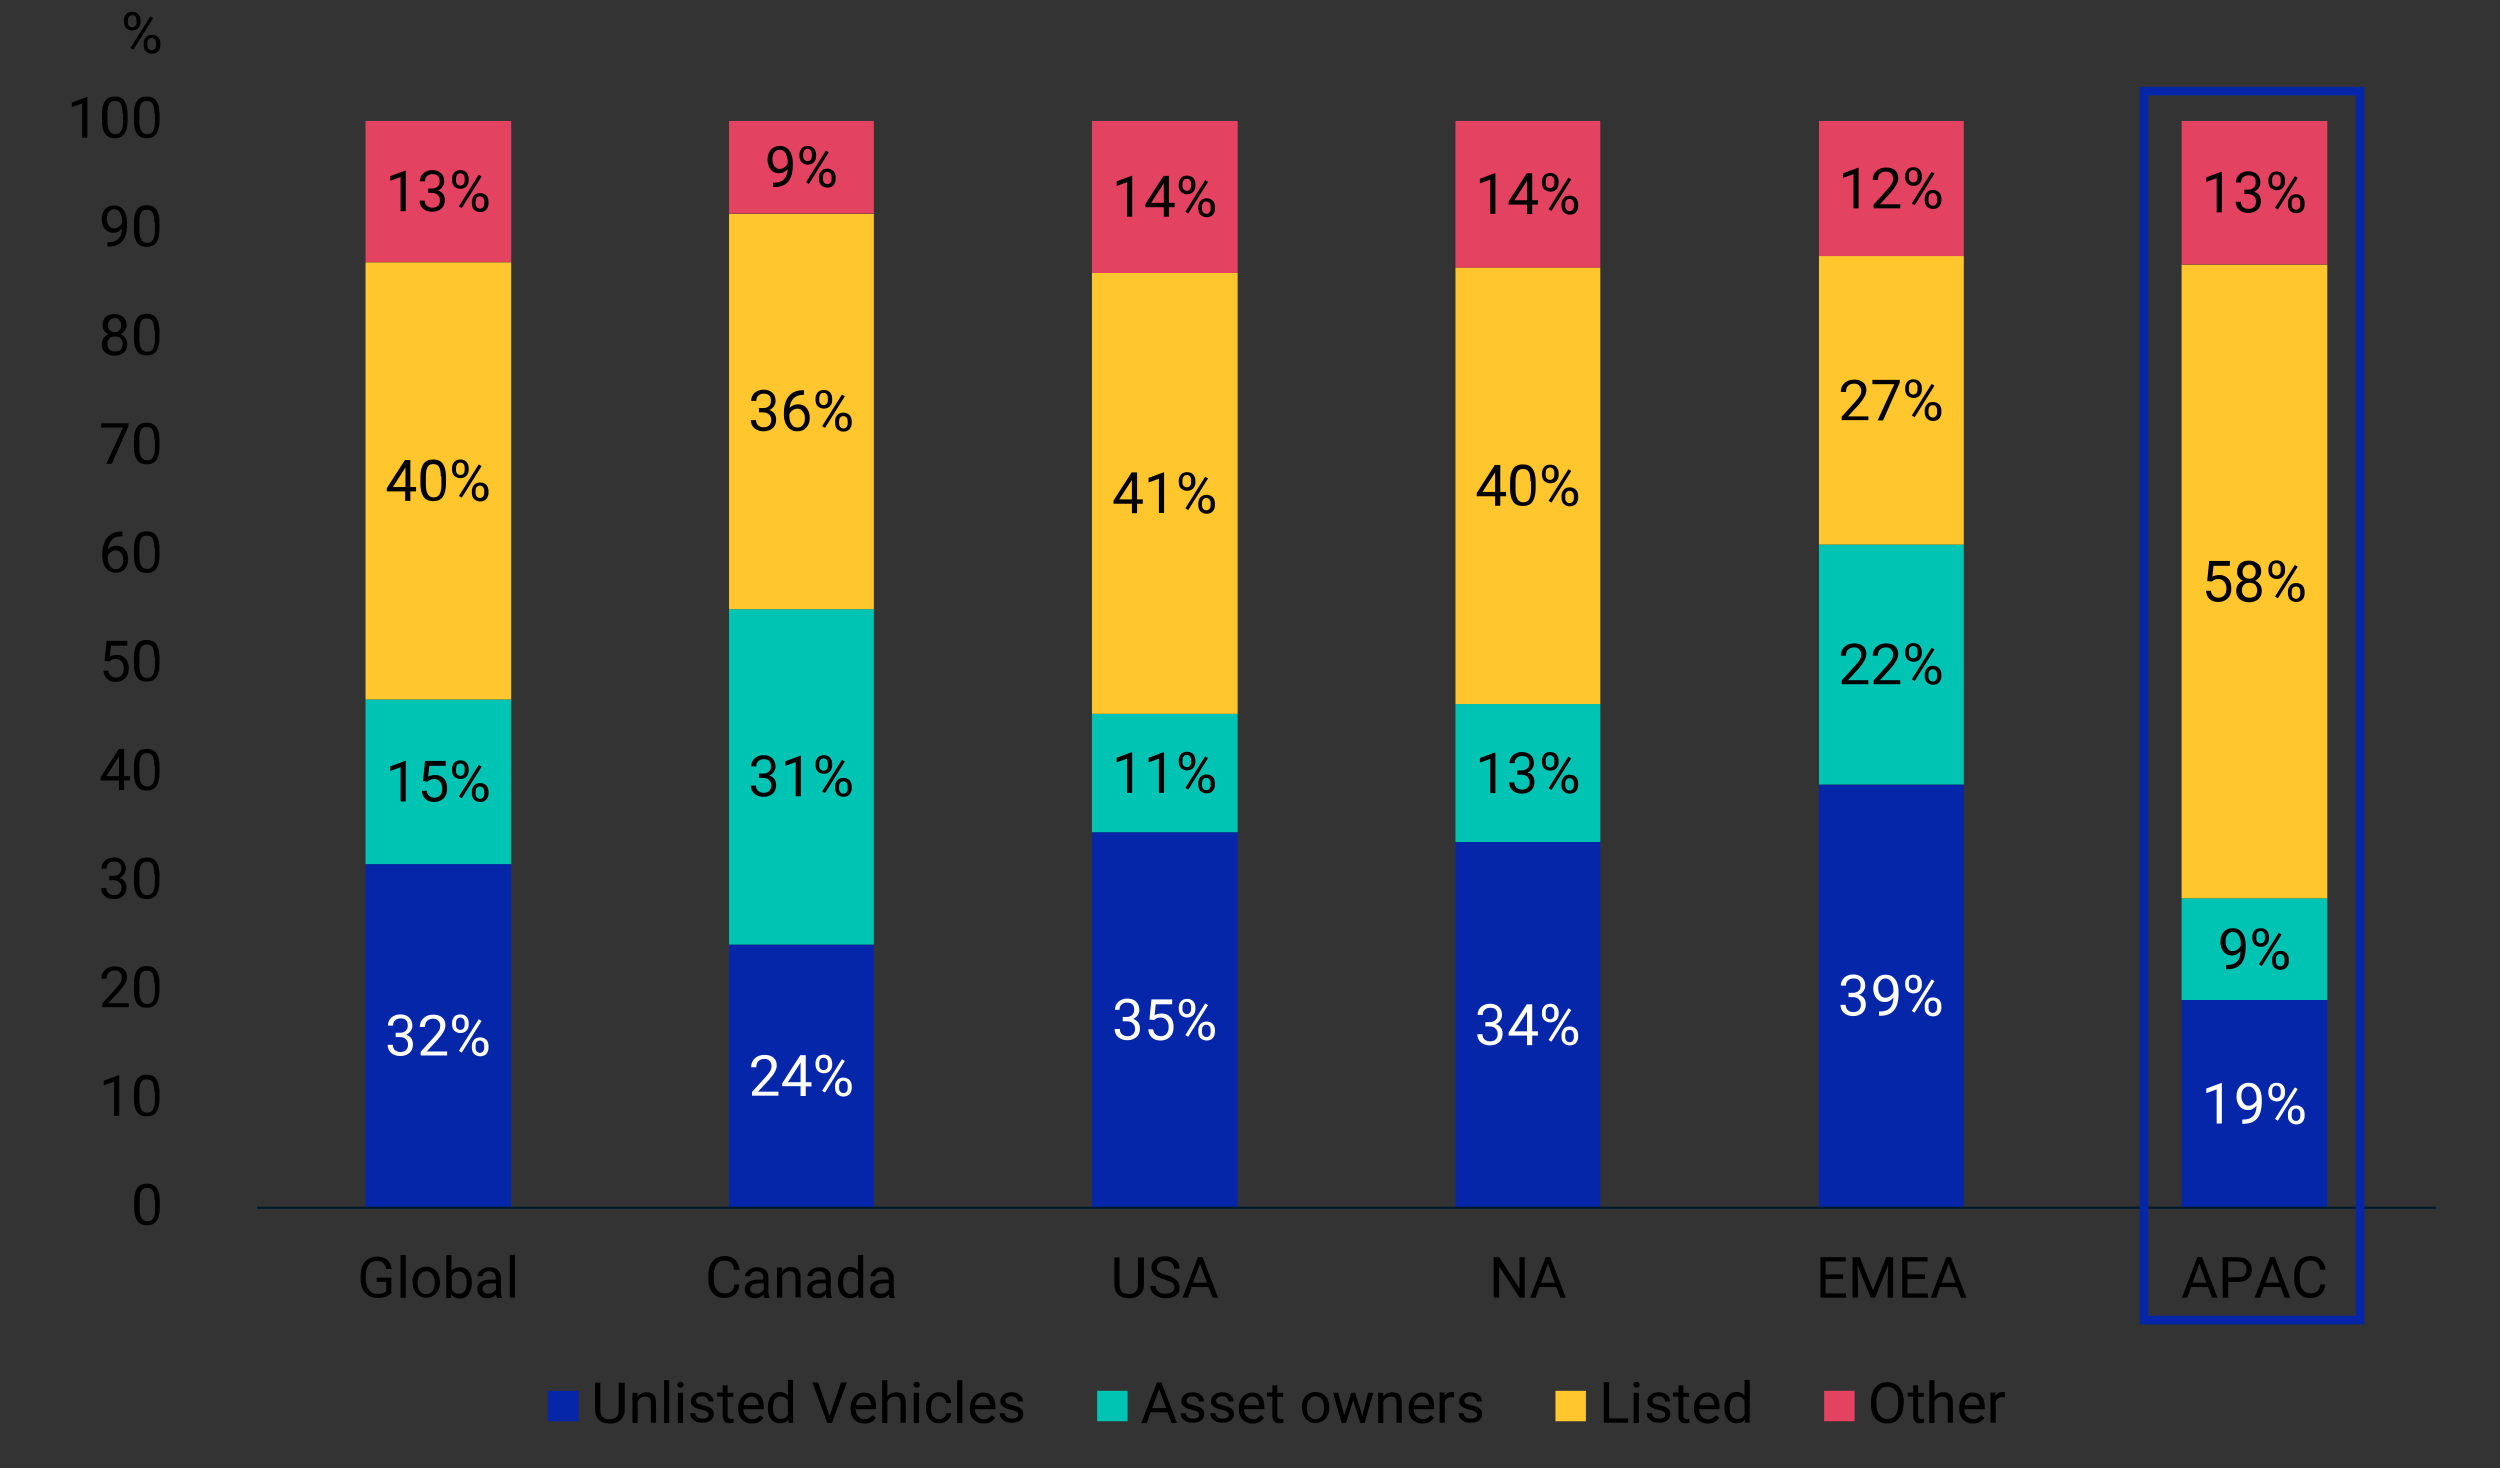 <?xml version="1.0" encoding="utf-8"?>
<!-- Generator: Adobe Illustrator 24.1.1, SVG Export Plug-In . SVG Version: 6.00 Build 0)  -->
<svg version="1.1" id="Layer_1" xmlns="http://www.w3.org/2000/svg" xmlns:xlink="http://www.w3.org/1999/xlink" x="0px" y="0px"
	 viewBox="0 0 870 511" style="enable-background:new 0 0 870 511;" xml:space="preserve">
<rect x="0" y="0" width="870" height="511" fill="#333333" stroke="none"/>
<style type="text/css">
	.st0{fill:#0626A9;}
	.st1{fill:#00C4B3;}
	.st2{fill:#FFC62D;}
	.st3{fill:#E44261;}
	.st4{fill:none;stroke:#011B2B;stroke-width:0.75;stroke-linejoin:round;stroke-miterlimit:10;}
	.st5{fill:#FFFFFF;}
	.st6{fill-rule:evenodd;clip-rule:evenodd;fill:#0626A9;}
	.st7{fill-rule:evenodd;clip-rule:evenodd;fill:#00C4B3;}
	.st8{fill-rule:evenodd;clip-rule:evenodd;fill:#FFC62D;}
	.st9{fill-rule:evenodd;clip-rule:evenodd;fill:#E44261;}
	.st10{fill:none;stroke:#0626A9;stroke-width:3;stroke-miterlimit:10;}
</style>
<g>
	<g>
		<path class="st0" d="M127.2,300.7h50.7v119.6h-50.7V300.7L127.2,300.7z M253.7,328.7h50.4v91.6h-50.4V328.7L253.7,328.7z
			 M380,289.6h50.7v130.7H380V289.6L380,289.6z M506.5,293h50.4v127.3h-50.4V293L506.5,293z M633,273h50.4v147.4H633V273L633,273z
			 M759.2,348h50.7v72.4h-50.7V348L759.2,348z"/>
	</g>
	<g>
		<path class="st1" d="M127.2,243.4h50.7v57.3h-50.7V243.4L127.2,243.4z M253.7,212h50.4v116.7h-50.4V212L253.7,212z M380,248.4
			h50.7v41.2H380V248.4L380,248.4z M506.5,245h50.4V293h-50.4V245L506.5,245z M633,189.5h50.4V273H633V189.5L633,189.5z
			 M759.2,312.6h50.7V348h-50.7V312.6L759.2,312.6z"/>
	</g>
	<g>
		<path class="st2" d="M127.2,91.3h50.7v152.1h-50.7V91.3L127.2,91.3z M253.7,74.4h50.4V212h-50.4V74.4L253.7,74.4z M380,95h50.7
			v153.4H380V95L380,95z M506.5,93.1h50.4V245h-50.4V93.1L506.5,93.1z M633,89.1h50.4v100.4H633V89.1L633,89.1z M759.2,92.1h50.7
			v220.5h-50.7V92.1L759.2,92.1z"/>
	</g>
	<g>
		<path class="st3" d="M127.2,42.1h50.7v49.1h-50.7V42.1L127.2,42.1z M253.7,42.1h50.4v32.2h-50.4V42.1L253.7,42.1z M380,42.1h50.7
			V95H380V42.1L380,42.1z M506.5,42.1h50.4v51h-50.4V42.1L506.5,42.1z M633,42.1h50.4v47H633V42.1L633,42.1z M759.2,42.1h50.7v49.9
			h-50.7V42.1L759.2,42.1z"/>
	</g>
	<g>
		<line class="st4" x1="89.4" y1="420.3" x2="847.7" y2="420.3"/>
	</g>
	<g>
		<g>
			<g>
				<path class="st5" d="M137.9,359.4h1.3c0.8,0,1.5-0.2,2-0.7s0.7-1,0.7-1.8c0-1.7-0.8-2.5-2.5-2.5c-0.8,0-1.4,0.2-1.9,0.7
					c-0.5,0.4-0.7,1-0.7,1.8h-1.8c0-1.1,0.4-2,1.2-2.8c0.8-0.7,1.9-1.1,3.1-1.1c1.3,0,2.4,0.4,3.1,1.1s1.1,1.7,1.1,2.9
					c0,0.6-0.2,1.2-0.6,1.8c-0.4,0.6-0.9,1-1.6,1.3c0.8,0.2,1.4,0.7,1.8,1.2c0.4,0.6,0.6,1.3,0.6,2.1c0,1.3-0.4,2.3-1.2,3
					c-0.8,0.7-1.9,1.1-3.2,1.1s-2.4-0.4-3.2-1.1s-1.2-1.7-1.2-2.8h1.8c0,0.7,0.2,1.3,0.7,1.8c0.5,0.4,1.1,0.7,1.9,0.7
					c0.9,0,1.5-0.2,2-0.7c0.5-0.5,0.7-1.1,0.7-1.9c0-0.8-0.3-1.4-0.8-1.9s-1.2-0.7-2.2-0.7h-1.3V359.4z"/>
				<path class="st5" d="M155.6,367.3h-9.2V366l4.9-5.4c0.7-0.8,1.2-1.5,1.5-2c0.3-0.5,0.4-1,0.4-1.6c0-0.7-0.2-1.3-0.7-1.8
					c-0.4-0.5-1-0.7-1.8-0.7c-0.9,0-1.6,0.3-2.1,0.8c-0.5,0.5-0.7,1.2-0.7,2.1h-1.8c0-1.3,0.4-2.3,1.3-3.1c0.8-0.8,2-1.2,3.4-1.2
					c1.3,0,2.3,0.3,3.1,1s1.1,1.6,1.1,2.7c0,1.4-0.9,3-2.7,5l-3.8,4.1h7.1V367.3z"/>
				<path class="st5" d="M157.3,355.9c0-0.8,0.3-1.5,0.8-2.1c0.5-0.5,1.2-0.8,2.1-0.8c0.9,0,1.6,0.3,2.1,0.8
					c0.5,0.6,0.8,1.3,0.8,2.1v0.7c0,0.9-0.3,1.5-0.8,2.1c-0.5,0.5-1.2,0.8-2.1,0.8c-0.8,0-1.5-0.3-2.1-0.8c-0.5-0.5-0.8-1.3-0.8-2.2
					V355.9z M158.7,356.7c0,0.5,0.1,0.9,0.4,1.2s0.7,0.5,1.1,0.5c0.5,0,0.8-0.2,1.1-0.5c0.3-0.3,0.4-0.8,0.4-1.3v-0.7
					c0-0.5-0.1-0.9-0.4-1.3c-0.3-0.3-0.7-0.5-1.1-0.5c-0.5,0-0.9,0.2-1.1,0.5c-0.3,0.3-0.4,0.8-0.4,1.3V356.7z M160.7,366.3l-1-0.6
					l6.9-11l1,0.6L160.7,366.3z M164.2,363.9c0-0.8,0.3-1.5,0.8-2.1c0.5-0.5,1.2-0.8,2.1-0.8s1.5,0.3,2.1,0.8
					c0.5,0.5,0.8,1.3,0.8,2.2v0.7c0,0.8-0.3,1.5-0.8,2.1c-0.5,0.5-1.2,0.8-2.1,0.8c-0.8,0-1.5-0.3-2.1-0.8c-0.5-0.5-0.8-1.3-0.8-2.2
					V363.9z M165.5,364.6c0,0.5,0.1,0.9,0.4,1.3c0.3,0.3,0.7,0.5,1.1,0.5c0.5,0,0.8-0.2,1.1-0.5c0.3-0.3,0.4-0.8,0.4-1.3v-0.7
					c0-0.5-0.1-0.9-0.4-1.3c-0.3-0.3-0.7-0.5-1.1-0.5c-0.5,0-0.8,0.2-1.1,0.5c-0.3,0.3-0.4,0.8-0.4,1.3V364.6z"/>
			</g>
		</g>
	</g>
	<g>
		<g>
			<g>
				<path class="st5" d="M270.9,381.3h-9.2V380l4.9-5.4c0.7-0.8,1.2-1.5,1.5-2c0.3-0.5,0.4-1,0.4-1.6c0-0.7-0.2-1.3-0.7-1.8
					c-0.4-0.5-1-0.7-1.8-0.7c-0.9,0-1.6,0.3-2.1,0.8c-0.5,0.5-0.7,1.2-0.7,2.1h-1.8c0-1.3,0.4-2.3,1.3-3.1c0.8-0.8,2-1.2,3.4-1.2
					c1.3,0,2.3,0.3,3.1,1s1.1,1.6,1.1,2.7c0,1.4-0.9,3-2.7,5l-3.8,4.1h7.1V381.3z"/>
				<path class="st5" d="M280.4,376.6h2v1.5h-2v3.3h-1.8V378h-6.4V377l6.3-9.8h1.9V376.6z M274.2,376.6h4.4v-6.9l-0.2,0.4
					L274.2,376.6z"/>
				<path class="st5" d="M283.8,369.9c0-0.8,0.3-1.5,0.8-2.1c0.5-0.5,1.2-0.8,2.1-0.8c0.9,0,1.6,0.3,2.1,0.8
					c0.5,0.6,0.8,1.3,0.8,2.1v0.7c0,0.9-0.3,1.5-0.8,2.1c-0.5,0.5-1.2,0.8-2.1,0.8c-0.8,0-1.5-0.3-2.1-0.8c-0.5-0.5-0.8-1.3-0.8-2.2
					V369.9z M285.1,370.7c0,0.5,0.1,0.9,0.4,1.2s0.7,0.5,1.1,0.5c0.5,0,0.8-0.2,1.1-0.5c0.3-0.3,0.4-0.8,0.4-1.3v-0.7
					c0-0.5-0.1-0.9-0.4-1.3c-0.3-0.3-0.7-0.5-1.1-0.5c-0.5,0-0.9,0.2-1.1,0.5c-0.3,0.3-0.4,0.8-0.4,1.3V370.7z M287.1,380.2l-1-0.6
					l6.9-11l1,0.6L287.1,380.2z M290.6,377.9c0-0.8,0.3-1.5,0.8-2.1c0.5-0.5,1.2-0.8,2.1-0.8s1.5,0.3,2.1,0.8
					c0.5,0.5,0.8,1.3,0.8,2.2v0.7c0,0.8-0.3,1.5-0.8,2.1c-0.5,0.5-1.2,0.8-2.1,0.8c-0.8,0-1.5-0.3-2.1-0.8c-0.5-0.5-0.8-1.3-0.8-2.2
					V377.9z M292,378.6c0,0.5,0.1,0.9,0.4,1.3c0.3,0.3,0.7,0.5,1.1,0.5c0.5,0,0.8-0.2,1.1-0.5c0.3-0.3,0.4-0.8,0.4-1.3v-0.7
					c0-0.5-0.1-0.9-0.4-1.3c-0.3-0.3-0.7-0.5-1.1-0.5c-0.5,0-0.8,0.2-1.1,0.5c-0.3,0.3-0.4,0.8-0.4,1.3V378.6z"/>
			</g>
		</g>
	</g>
	<g>
		<g>
			<g>
				<path class="st5" d="M390.7,353.9h1.3c0.8,0,1.5-0.2,2-0.7s0.7-1,0.7-1.8c0-1.7-0.8-2.5-2.5-2.5c-0.8,0-1.4,0.2-1.9,0.7
					c-0.5,0.4-0.7,1-0.7,1.8H388c0-1.1,0.4-2,1.2-2.8c0.8-0.7,1.9-1.1,3.1-1.1c1.3,0,2.4,0.4,3.1,1.1s1.1,1.7,1.1,2.9
					c0,0.6-0.2,1.2-0.6,1.8c-0.4,0.6-0.9,1-1.6,1.3c0.8,0.2,1.4,0.7,1.8,1.2c0.4,0.6,0.6,1.3,0.6,2.1c0,1.3-0.4,2.3-1.2,3
					c-0.8,0.7-1.9,1.1-3.2,1.1s-2.4-0.4-3.2-1.1s-1.2-1.7-1.2-2.8h1.8c0,0.7,0.2,1.3,0.7,1.8c0.5,0.4,1.1,0.7,1.9,0.7
					c0.9,0,1.5-0.2,2-0.7c0.5-0.5,0.7-1.1,0.7-1.9c0-0.8-0.3-1.4-0.8-1.9s-1.2-0.7-2.2-0.7h-1.3V353.9z"/>
				<path class="st5" d="M400,354.8l0.7-7h7.2v1.7h-5.7l-0.4,3.8c0.7-0.4,1.5-0.6,2.4-0.6c1.3,0,2.3,0.4,3.1,1.3
					c0.8,0.8,1.1,2,1.1,3.4c0,1.5-0.4,2.6-1.2,3.4c-0.8,0.8-1.9,1.3-3.3,1.3c-1.2,0-2.3-0.3-3-1c-0.8-0.7-1.2-1.6-1.3-2.9h1.7
					c0.1,0.8,0.4,1.4,0.9,1.8c0.5,0.4,1.1,0.6,1.8,0.6c0.8,0,1.5-0.3,2-0.9c0.5-0.6,0.7-1.4,0.7-2.4c0-0.9-0.3-1.7-0.8-2.3
					c-0.5-0.6-1.2-0.9-2-0.9c-0.8,0-1.4,0.2-1.8,0.5l-0.5,0.4L400,354.8z"/>
				<path class="st5" d="M410.2,350.5c0-0.8,0.3-1.5,0.8-2.1c0.5-0.5,1.2-0.8,2.1-0.8c0.9,0,1.6,0.3,2.1,0.8
					c0.5,0.6,0.8,1.3,0.8,2.1v0.7c0,0.9-0.3,1.5-0.8,2.1c-0.5,0.5-1.2,0.8-2.1,0.8c-0.8,0-1.5-0.3-2.1-0.8c-0.5-0.5-0.8-1.3-0.8-2.2
					V350.5z M411.5,351.2c0,0.5,0.1,0.9,0.4,1.2s0.7,0.5,1.1,0.5c0.5,0,0.8-0.2,1.1-0.5c0.3-0.3,0.4-0.8,0.4-1.3v-0.7
					c0-0.5-0.1-0.9-0.4-1.3c-0.3-0.3-0.7-0.5-1.1-0.5c-0.5,0-0.9,0.2-1.1,0.5c-0.3,0.3-0.4,0.8-0.4,1.3V351.2z M413.5,360.8l-1-0.6
					l6.9-11l1,0.6L413.5,360.8z M417,358.4c0-0.8,0.3-1.5,0.8-2.1c0.5-0.5,1.2-0.8,2.1-0.8s1.5,0.3,2.1,0.8c0.5,0.5,0.8,1.3,0.8,2.2
					v0.7c0,0.8-0.3,1.5-0.8,2.1c-0.5,0.5-1.2,0.8-2.1,0.8c-0.8,0-1.5-0.3-2.1-0.8c-0.5-0.5-0.8-1.3-0.8-2.2V358.4z M418.3,359.1
					c0,0.5,0.1,0.9,0.4,1.3c0.3,0.3,0.7,0.5,1.1,0.5c0.5,0,0.8-0.2,1.1-0.5c0.3-0.3,0.4-0.8,0.4-1.3v-0.7c0-0.5-0.1-0.9-0.4-1.3
					c-0.3-0.3-0.7-0.5-1.1-0.5c-0.5,0-0.8,0.2-1.1,0.5c-0.3,0.3-0.4,0.8-0.4,1.3V359.1z"/>
			</g>
		</g>
	</g>
	<g>
		<g>
			<g>
				<path class="st5" d="M517.1,355.7h1.3c0.8,0,1.5-0.2,2-0.7c0.5-0.4,0.7-1,0.7-1.8c0-1.7-0.8-2.5-2.5-2.5c-0.8,0-1.4,0.2-1.9,0.7
					c-0.5,0.4-0.7,1-0.7,1.8h-1.8c0-1.1,0.4-2,1.2-2.8c0.8-0.7,1.9-1.1,3.1-1.1c1.3,0,2.4,0.4,3.1,1.1c0.8,0.7,1.1,1.7,1.1,2.9
					c0,0.6-0.2,1.2-0.6,1.8c-0.4,0.6-0.9,1-1.6,1.3c0.8,0.2,1.4,0.7,1.8,1.2c0.4,0.6,0.6,1.3,0.6,2.1c0,1.3-0.4,2.3-1.2,3
					s-1.9,1.1-3.2,1.1c-1.3,0-2.4-0.4-3.2-1.1c-0.8-0.7-1.2-1.7-1.2-2.8h1.8c0,0.7,0.2,1.3,0.7,1.8c0.5,0.4,1.1,0.7,1.9,0.7
					c0.9,0,1.5-0.2,2-0.7c0.5-0.5,0.7-1.1,0.7-1.9c0-0.8-0.3-1.4-0.8-1.9s-1.2-0.7-2.2-0.7h-1.3V355.7z"/>
				<path class="st5" d="M533.2,358.9h2v1.5h-2v3.3h-1.8v-3.3h-6.4v-1.1l6.3-9.8h1.9V358.9z M527,358.9h4.4v-6.9l-0.2,0.4L527,358.9
					z"/>
				<path class="st5" d="M536.6,352.2c0-0.8,0.3-1.5,0.8-2.1c0.5-0.5,1.2-0.8,2.1-0.8c0.9,0,1.6,0.3,2.1,0.8
					c0.5,0.6,0.8,1.3,0.8,2.1v0.7c0,0.9-0.3,1.5-0.8,2.1c-0.5,0.5-1.2,0.8-2.1,0.8c-0.8,0-1.5-0.3-2.1-0.8c-0.5-0.5-0.8-1.3-0.8-2.2
					V352.2z M537.9,353c0,0.5,0.1,0.9,0.4,1.2c0.3,0.3,0.7,0.5,1.1,0.5c0.5,0,0.8-0.2,1.1-0.5s0.4-0.8,0.4-1.3v-0.7
					c0-0.5-0.1-0.9-0.4-1.3c-0.3-0.3-0.7-0.5-1.1-0.5c-0.5,0-0.9,0.2-1.1,0.5c-0.3,0.3-0.4,0.8-0.4,1.3V353z M539.9,362.5l-1-0.6
					l6.9-11l1,0.6L539.9,362.5z M543.4,360.1c0-0.8,0.3-1.5,0.8-2.1s1.2-0.8,2.1-0.8s1.5,0.3,2.1,0.8c0.5,0.5,0.8,1.3,0.8,2.2v0.7
					c0,0.8-0.3,1.5-0.8,2.1c-0.5,0.5-1.2,0.8-2.1,0.8s-1.5-0.3-2.1-0.8s-0.8-1.3-0.8-2.2V360.1z M544.7,360.9c0,0.5,0.1,0.9,0.4,1.3
					c0.3,0.3,0.7,0.5,1.1,0.5c0.5,0,0.8-0.2,1.1-0.5c0.3-0.3,0.4-0.8,0.4-1.3v-0.7c0-0.5-0.1-0.9-0.4-1.3s-0.7-0.5-1.1-0.5
					c-0.5,0-0.8,0.2-1.1,0.5c-0.3,0.3-0.4,0.8-0.4,1.3V360.9z"/>
			</g>
		</g>
	</g>
	<g>
		<g>
			<g>
				<path class="st5" d="M643.5,345.5h1.3c0.8,0,1.5-0.2,2-0.7c0.5-0.4,0.7-1,0.7-1.8c0-1.7-0.8-2.5-2.5-2.5c-0.8,0-1.4,0.2-1.9,0.7
					c-0.5,0.4-0.7,1-0.7,1.8h-1.8c0-1.1,0.4-2,1.2-2.8c0.8-0.7,1.9-1.1,3.1-1.1c1.3,0,2.4,0.4,3.1,1.1c0.8,0.7,1.1,1.7,1.1,2.9
					c0,0.6-0.2,1.2-0.6,1.8c-0.4,0.6-0.9,1-1.6,1.3c0.8,0.2,1.4,0.7,1.8,1.2c0.4,0.6,0.6,1.3,0.6,2.1c0,1.3-0.4,2.3-1.2,3
					s-1.9,1.1-3.2,1.1c-1.3,0-2.4-0.4-3.2-1.1c-0.8-0.7-1.2-1.7-1.2-2.8h1.8c0,0.7,0.2,1.3,0.7,1.8c0.5,0.4,1.1,0.7,1.9,0.7
					c0.9,0,1.5-0.2,2-0.7c0.5-0.5,0.7-1.1,0.7-1.9c0-0.8-0.3-1.4-0.8-1.9s-1.2-0.7-2.2-0.7h-1.3V345.5z"/>
				<path class="st5" d="M658.9,347.2c-0.4,0.4-0.8,0.8-1.3,1.1c-0.5,0.3-1.1,0.4-1.7,0.4c-0.8,0-1.5-0.2-2.1-0.6
					c-0.6-0.4-1.1-1-1.4-1.7c-0.3-0.7-0.5-1.5-0.5-2.4c0-0.9,0.2-1.8,0.5-2.5c0.4-0.8,0.9-1.3,1.5-1.7c0.7-0.4,1.4-0.6,2.3-0.6
					c1.4,0,2.5,0.5,3.3,1.6c0.8,1,1.2,2.5,1.2,4.3v0.5c0,2.7-0.5,4.7-1.6,6c-1.1,1.3-2.7,1.9-4.9,1.9h-0.3v-1.5h0.4
					c1.5,0,2.6-0.4,3.4-1.2S658.8,348.9,658.9,347.2z M656.1,347.2c0.6,0,1.2-0.2,1.7-0.6c0.5-0.4,0.9-0.8,1.1-1.4v-0.7
					c0-1.2-0.3-2.1-0.8-2.9c-0.5-0.7-1.2-1.1-1.9-1.1c-0.8,0-1.4,0.3-1.9,0.9c-0.5,0.6-0.7,1.4-0.7,2.4c0,1,0.2,1.8,0.7,2.4
					C654.7,346.9,655.3,347.2,656.1,347.2z"/>
				<path class="st5" d="M663,342.1c0-0.8,0.3-1.5,0.8-2.1c0.5-0.5,1.2-0.8,2.1-0.8c0.9,0,1.6,0.3,2.1,0.8c0.5,0.6,0.8,1.3,0.8,2.1
					v0.7c0,0.9-0.3,1.5-0.8,2.1c-0.5,0.5-1.2,0.8-2.1,0.8c-0.8,0-1.5-0.3-2.1-0.8c-0.5-0.5-0.8-1.3-0.8-2.2V342.1z M664.3,342.8
					c0,0.5,0.1,0.9,0.4,1.2c0.3,0.3,0.7,0.5,1.1,0.5c0.5,0,0.8-0.2,1.1-0.5s0.4-0.8,0.4-1.3v-0.7c0-0.5-0.1-0.9-0.4-1.3
					c-0.3-0.3-0.7-0.5-1.1-0.5c-0.5,0-0.9,0.2-1.1,0.5c-0.3,0.3-0.4,0.8-0.4,1.3V342.8z M666.3,352.4l-1-0.6l6.9-11l1,0.6
					L666.3,352.4z M669.8,350c0-0.8,0.3-1.5,0.8-2.1s1.2-0.8,2.1-0.8s1.5,0.3,2.1,0.8c0.5,0.5,0.8,1.3,0.8,2.2v0.7
					c0,0.8-0.3,1.5-0.8,2.1c-0.5,0.5-1.2,0.8-2.1,0.8s-1.5-0.3-2.1-0.8s-0.8-1.3-0.8-2.2V350z M671.1,350.7c0,0.5,0.1,0.9,0.4,1.3
					c0.3,0.3,0.7,0.5,1.1,0.5c0.5,0,0.8-0.2,1.1-0.5c0.3-0.3,0.4-0.8,0.4-1.3V350c0-0.5-0.1-0.9-0.4-1.3s-0.7-0.5-1.1-0.5
					c-0.5,0-0.8,0.2-1.1,0.5c-0.3,0.3-0.4,0.8-0.4,1.3V350.7z"/>
			</g>
		</g>
	</g>
	<g>
		<g>
			<g>
				<path class="st5" d="M773.2,391h-1.8v-11.9l-3.6,1.3v-1.6l5.1-1.9h0.3V391z"/>
				<path class="st5" d="M785.3,384.8c-0.4,0.4-0.8,0.8-1.3,1.1c-0.5,0.3-1.1,0.4-1.7,0.4c-0.8,0-1.5-0.2-2.1-0.6
					c-0.6-0.4-1.1-1-1.4-1.7c-0.3-0.7-0.5-1.5-0.5-2.4c0-0.9,0.2-1.8,0.5-2.5c0.4-0.8,0.9-1.3,1.5-1.7c0.7-0.4,1.4-0.6,2.3-0.6
					c1.4,0,2.5,0.5,3.3,1.6c0.8,1,1.2,2.5,1.2,4.3v0.5c0,2.7-0.5,4.7-1.6,6c-1.1,1.3-2.7,1.9-4.9,1.9h-0.3v-1.5h0.4
					c1.5,0,2.6-0.4,3.4-1.2S785.2,386.4,785.3,384.8z M782.5,384.8c0.6,0,1.2-0.2,1.7-0.6c0.5-0.4,0.9-0.8,1.1-1.4v-0.7
					c0-1.2-0.3-2.1-0.8-2.9c-0.5-0.7-1.2-1.1-1.9-1.1c-0.8,0-1.4,0.3-1.9,0.9c-0.5,0.6-0.7,1.4-0.7,2.4c0,1,0.2,1.8,0.7,2.4
					C781.1,384.5,781.7,384.8,782.5,384.8z"/>
				<path class="st5" d="M789.4,379.7c0-0.8,0.3-1.5,0.8-2.1c0.5-0.5,1.2-0.8,2.1-0.8c0.9,0,1.6,0.3,2.1,0.8
					c0.5,0.6,0.8,1.3,0.8,2.1v0.7c0,0.9-0.3,1.5-0.8,2.1c-0.5,0.5-1.2,0.8-2.1,0.8c-0.8,0-1.5-0.3-2.1-0.8c-0.5-0.5-0.8-1.3-0.8-2.2
					V379.7z M790.7,380.4c0,0.5,0.1,0.9,0.4,1.2c0.3,0.3,0.7,0.5,1.1,0.5c0.5,0,0.8-0.2,1.1-0.5s0.4-0.8,0.4-1.3v-0.7
					c0-0.5-0.1-0.9-0.4-1.3c-0.3-0.3-0.7-0.5-1.1-0.5c-0.5,0-0.9,0.2-1.1,0.5c-0.3,0.3-0.4,0.8-0.4,1.3V380.4z M792.7,390l-1-0.6
					l6.9-11l1,0.6L792.7,390z M796.2,387.6c0-0.8,0.3-1.5,0.8-2.1s1.2-0.8,2.1-0.8s1.5,0.3,2.1,0.8c0.5,0.5,0.8,1.3,0.8,2.2v0.7
					c0,0.8-0.3,1.5-0.8,2.1c-0.5,0.5-1.2,0.8-2.1,0.8s-1.5-0.3-2.1-0.8s-0.8-1.3-0.8-2.2V387.6z M797.5,388.3c0,0.5,0.1,0.9,0.4,1.3
					c0.3,0.3,0.7,0.5,1.1,0.5c0.5,0,0.8-0.2,1.1-0.5c0.3-0.3,0.4-0.8,0.4-1.3v-0.7c0-0.5-0.1-0.9-0.4-1.3s-0.7-0.5-1.1-0.5
					c-0.5,0-0.8,0.2-1.1,0.5c-0.3,0.3-0.4,0.8-0.4,1.3V388.3z"/>
			</g>
		</g>
	</g>
	<g>
		<g>
			<g>
				<path d="M141.2,278.9h-1.8V267l-3.6,1.3v-1.6l5.1-1.9h0.3V278.9z"/>
				<path d="M147.2,271.8l0.7-7h7.2v1.7h-5.7l-0.4,3.8c0.7-0.4,1.5-0.6,2.4-0.6c1.3,0,2.3,0.4,3.1,1.3c0.8,0.8,1.1,2,1.1,3.4
					c0,1.5-0.4,2.6-1.2,3.4c-0.8,0.8-1.9,1.3-3.3,1.3c-1.2,0-2.3-0.3-3-1c-0.8-0.7-1.2-1.6-1.3-2.9h1.7c0.1,0.8,0.4,1.4,0.9,1.8
					c0.5,0.4,1.1,0.6,1.8,0.6c0.8,0,1.5-0.3,2-0.9c0.5-0.6,0.7-1.4,0.7-2.4c0-0.9-0.3-1.7-0.8-2.3c-0.5-0.6-1.2-0.9-2-0.9
					c-0.8,0-1.4,0.2-1.8,0.5l-0.5,0.4L147.2,271.8z"/>
				<path d="M157.3,267.5c0-0.8,0.3-1.5,0.8-2.1c0.5-0.5,1.2-0.8,2.1-0.8c0.9,0,1.6,0.3,2.1,0.8c0.5,0.6,0.8,1.3,0.8,2.1v0.7
					c0,0.9-0.3,1.5-0.8,2.1c-0.5,0.5-1.2,0.8-2.1,0.8c-0.8,0-1.5-0.3-2.1-0.8c-0.5-0.5-0.8-1.3-0.8-2.2V267.5z M158.7,268.3
					c0,0.5,0.1,0.9,0.4,1.2s0.7,0.5,1.1,0.5c0.5,0,0.8-0.2,1.1-0.5c0.3-0.3,0.4-0.8,0.4-1.3v-0.7c0-0.5-0.1-0.9-0.4-1.3
					c-0.3-0.3-0.7-0.5-1.1-0.5c-0.5,0-0.9,0.2-1.1,0.5c-0.3,0.3-0.4,0.8-0.4,1.3V268.3z M160.7,277.8l-1-0.6l6.9-11l1,0.6
					L160.7,277.8z M164.2,275.4c0-0.8,0.3-1.5,0.8-2.1c0.5-0.5,1.2-0.8,2.1-0.8s1.5,0.3,2.1,0.8c0.5,0.5,0.8,1.3,0.8,2.2v0.7
					c0,0.8-0.3,1.5-0.8,2.1c-0.5,0.5-1.2,0.8-2.1,0.8c-0.8,0-1.5-0.3-2.1-0.8c-0.5-0.5-0.8-1.3-0.8-2.2V275.4z M165.5,276.2
					c0,0.5,0.1,0.9,0.4,1.3c0.3,0.3,0.7,0.5,1.1,0.5c0.5,0,0.8-0.2,1.1-0.5c0.3-0.3,0.4-0.8,0.4-1.3v-0.7c0-0.5-0.1-0.9-0.4-1.3
					c-0.3-0.3-0.7-0.5-1.1-0.5c-0.5,0-0.8,0.2-1.1,0.5c-0.3,0.3-0.4,0.8-0.4,1.3V276.2z"/>
			</g>
		</g>
	</g>
	<g>
		<g>
			<g>
				<path d="M264.3,269.2h1.3c0.8,0,1.5-0.2,2-0.7s0.7-1,0.7-1.8c0-1.7-0.8-2.5-2.5-2.5c-0.8,0-1.4,0.2-1.9,0.7
					c-0.5,0.4-0.7,1-0.7,1.8h-1.8c0-1.1,0.4-2,1.2-2.8c0.8-0.7,1.9-1.1,3.1-1.1c1.3,0,2.4,0.4,3.1,1.1s1.1,1.7,1.1,2.9
					c0,0.6-0.2,1.2-0.6,1.8c-0.4,0.6-0.9,1-1.6,1.3c0.8,0.2,1.4,0.7,1.8,1.2c0.4,0.6,0.6,1.3,0.6,2.1c0,1.3-0.4,2.3-1.2,3
					c-0.8,0.7-1.9,1.1-3.2,1.1s-2.4-0.4-3.2-1.1s-1.2-1.7-1.2-2.8h1.8c0,0.7,0.2,1.3,0.7,1.8c0.5,0.4,1.1,0.7,1.9,0.7
					c0.9,0,1.5-0.2,2-0.7c0.5-0.5,0.7-1.1,0.7-1.9c0-0.8-0.3-1.4-0.8-1.9s-1.2-0.7-2.2-0.7h-1.3V269.2z"/>
				<path d="M278.7,277.1h-1.8v-11.9l-3.6,1.3v-1.6l5.1-1.9h0.3V277.1z"/>
				<path d="M283.8,265.7c0-0.8,0.3-1.5,0.8-2.1c0.5-0.5,1.2-0.8,2.1-0.8c0.9,0,1.6,0.3,2.1,0.8c0.5,0.6,0.8,1.3,0.8,2.1v0.7
					c0,0.9-0.3,1.5-0.8,2.1c-0.5,0.5-1.2,0.8-2.1,0.8c-0.8,0-1.5-0.3-2.1-0.8c-0.5-0.5-0.8-1.3-0.8-2.2V265.7z M285.1,266.5
					c0,0.5,0.1,0.9,0.4,1.2s0.7,0.5,1.1,0.5c0.5,0,0.8-0.2,1.1-0.5c0.3-0.3,0.4-0.8,0.4-1.3v-0.7c0-0.5-0.1-0.9-0.4-1.3
					c-0.3-0.3-0.7-0.5-1.1-0.5c-0.5,0-0.9,0.2-1.1,0.5c-0.3,0.3-0.4,0.8-0.4,1.3V266.5z M287.1,276l-1-0.6l6.9-11l1,0.6L287.1,276z
					 M290.6,273.6c0-0.8,0.3-1.5,0.8-2.1c0.5-0.5,1.2-0.8,2.1-0.8s1.5,0.3,2.1,0.8c0.5,0.5,0.8,1.3,0.8,2.2v0.7
					c0,0.8-0.3,1.5-0.8,2.1c-0.5,0.5-1.2,0.8-2.1,0.8c-0.8,0-1.5-0.3-2.1-0.8c-0.5-0.5-0.8-1.3-0.8-2.2V273.6z M292,274.4
					c0,0.5,0.1,0.9,0.4,1.3c0.3,0.3,0.7,0.5,1.1,0.5c0.5,0,0.8-0.2,1.1-0.5c0.3-0.3,0.4-0.8,0.4-1.3v-0.7c0-0.5-0.1-0.9-0.4-1.3
					c-0.3-0.3-0.7-0.5-1.1-0.5c-0.5,0-0.8,0.2-1.1,0.5c-0.3,0.3-0.4,0.8-0.4,1.3V274.4z"/>
			</g>
		</g>
	</g>
	<g>
		<g>
			<g>
				<path d="M394,275.9h-1.8V264l-3.6,1.3v-1.6l5.1-1.9h0.3V275.9z"/>
				<path d="M405.1,275.9h-1.8V264l-3.6,1.3v-1.6l5.1-1.9h0.3V275.9z"/>
				<path d="M410.2,264.5c0-0.8,0.3-1.5,0.8-2.1c0.5-0.5,1.2-0.8,2.1-0.8c0.9,0,1.6,0.3,2.1,0.8c0.5,0.6,0.8,1.3,0.8,2.1v0.7
					c0,0.9-0.3,1.5-0.8,2.1c-0.5,0.5-1.2,0.8-2.1,0.8c-0.8,0-1.5-0.3-2.1-0.8c-0.5-0.5-0.8-1.3-0.8-2.2V264.5z M411.5,265.3
					c0,0.5,0.1,0.9,0.4,1.2s0.7,0.5,1.1,0.5c0.5,0,0.8-0.2,1.1-0.5c0.3-0.3,0.4-0.8,0.4-1.3v-0.7c0-0.5-0.1-0.9-0.4-1.3
					c-0.3-0.3-0.7-0.5-1.1-0.5c-0.5,0-0.9,0.2-1.1,0.5c-0.3,0.3-0.4,0.8-0.4,1.3V265.3z M413.5,274.8l-1-0.6l6.9-11l1,0.6
					L413.5,274.8z M417,272.4c0-0.8,0.3-1.5,0.8-2.1c0.5-0.5,1.2-0.8,2.1-0.8s1.5,0.3,2.1,0.8c0.5,0.5,0.8,1.3,0.8,2.2v0.7
					c0,0.8-0.3,1.5-0.8,2.1c-0.5,0.5-1.2,0.8-2.1,0.8c-0.8,0-1.5-0.3-2.1-0.8c-0.5-0.5-0.8-1.3-0.8-2.2V272.4z M418.3,273.2
					c0,0.5,0.1,0.9,0.4,1.3c0.3,0.3,0.7,0.5,1.1,0.5c0.5,0,0.8-0.2,1.1-0.5c0.3-0.3,0.4-0.8,0.4-1.3v-0.7c0-0.5-0.1-0.9-0.4-1.3
					c-0.3-0.3-0.7-0.5-1.1-0.5c-0.5,0-0.8,0.2-1.1,0.5c-0.3,0.3-0.4,0.8-0.4,1.3V273.2z"/>
			</g>
		</g>
	</g>
	<g>
		<g>
			<g>
				<path d="M520.4,276h-1.8v-11.9l-3.6,1.3v-1.6l5.1-1.9h0.3V276z"/>
				<path d="M528.2,268.1h1.3c0.8,0,1.5-0.2,2-0.7c0.5-0.4,0.7-1,0.7-1.8c0-1.7-0.8-2.5-2.5-2.5c-0.8,0-1.4,0.2-1.9,0.7
					c-0.5,0.4-0.7,1-0.7,1.8h-1.8c0-1.1,0.4-2,1.2-2.8c0.8-0.7,1.9-1.1,3.1-1.1c1.3,0,2.4,0.4,3.1,1.1c0.8,0.7,1.1,1.7,1.1,2.9
					c0,0.6-0.2,1.2-0.6,1.8c-0.4,0.6-0.9,1-1.6,1.3c0.8,0.2,1.4,0.7,1.8,1.2c0.4,0.6,0.6,1.3,0.6,2.1c0,1.3-0.4,2.3-1.2,3
					s-1.9,1.1-3.2,1.1c-1.3,0-2.4-0.4-3.2-1.1c-0.8-0.7-1.2-1.7-1.2-2.8h1.8c0,0.7,0.2,1.3,0.7,1.8c0.5,0.4,1.1,0.7,1.9,0.7
					c0.9,0,1.5-0.2,2-0.7c0.5-0.5,0.7-1.1,0.7-1.9c0-0.8-0.3-1.4-0.8-1.9s-1.2-0.7-2.2-0.7h-1.3V268.1z"/>
				<path d="M536.6,264.6c0-0.8,0.3-1.5,0.8-2.1s1.2-0.8,2.1-0.8c0.9,0,1.6,0.3,2.1,0.8c0.5,0.6,0.8,1.3,0.8,2.1v0.7
					c0,0.9-0.3,1.5-0.8,2.1c-0.5,0.5-1.2,0.8-2.1,0.8c-0.8,0-1.5-0.3-2.1-0.8c-0.5-0.5-0.8-1.3-0.8-2.2V264.6z M537.9,265.4
					c0,0.5,0.1,0.9,0.4,1.2c0.3,0.3,0.7,0.5,1.1,0.5c0.5,0,0.8-0.2,1.1-0.5s0.4-0.8,0.4-1.3v-0.7c0-0.5-0.1-0.9-0.4-1.3
					c-0.3-0.3-0.7-0.5-1.1-0.5c-0.5,0-0.9,0.2-1.1,0.5c-0.3,0.3-0.4,0.8-0.4,1.3V265.4z M539.9,274.9l-1-0.6l6.9-11l1,0.6
					L539.9,274.9z M543.4,272.5c0-0.8,0.3-1.5,0.8-2.1s1.2-0.8,2.1-0.8s1.5,0.3,2.1,0.8c0.5,0.5,0.8,1.3,0.8,2.2v0.7
					c0,0.8-0.3,1.5-0.8,2.1c-0.5,0.5-1.2,0.8-2.1,0.8s-1.5-0.3-2.1-0.8s-0.8-1.3-0.8-2.2V272.5z M544.7,273.3c0,0.5,0.1,0.9,0.4,1.3
					c0.3,0.3,0.7,0.5,1.1,0.5c0.5,0,0.8-0.2,1.1-0.5c0.3-0.3,0.4-0.8,0.4-1.3v-0.7c0-0.5-0.1-0.9-0.4-1.3s-0.7-0.5-1.1-0.5
					c-0.5,0-0.8,0.2-1.1,0.5c-0.3,0.3-0.4,0.8-0.4,1.3V273.3z"/>
			</g>
		</g>
	</g>
	<g>
		<g>
			<g>
				<path d="M650.1,238.1h-9.2v-1.3l4.9-5.4c0.7-0.8,1.2-1.5,1.5-2c0.3-0.5,0.4-1,0.4-1.6c0-0.7-0.2-1.3-0.7-1.8
					c-0.4-0.5-1-0.7-1.8-0.7c-0.9,0-1.6,0.3-2.1,0.8s-0.7,1.2-0.7,2.1h-1.8c0-1.3,0.4-2.3,1.3-3.1c0.8-0.8,2-1.2,3.4-1.2
					c1.3,0,2.3,0.3,3.1,1c0.8,0.7,1.1,1.6,1.1,2.7c0,1.4-0.9,3-2.6,5l-3.8,4.1h7.1V238.1z"/>
				<path d="M661.2,238.1H652v-1.3l4.9-5.4c0.7-0.8,1.2-1.5,1.5-2c0.3-0.5,0.4-1,0.4-1.6c0-0.7-0.2-1.3-0.7-1.8
					c-0.4-0.5-1-0.7-1.8-0.7c-0.9,0-1.6,0.3-2.1,0.8s-0.7,1.2-0.7,2.1h-1.8c0-1.3,0.4-2.3,1.3-3.1c0.8-0.8,2-1.2,3.4-1.2
					c1.3,0,2.3,0.3,3.1,1c0.8,0.7,1.1,1.6,1.1,2.7c0,1.4-0.9,3-2.6,5l-3.8,4.1h7.1V238.1z"/>
				<path d="M663,226.7c0-0.8,0.3-1.5,0.8-2.1s1.2-0.8,2.1-0.8c0.9,0,1.6,0.3,2.1,0.8c0.5,0.6,0.8,1.3,0.8,2.1v0.7
					c0,0.9-0.3,1.5-0.8,2.1c-0.5,0.5-1.2,0.8-2.1,0.8c-0.8,0-1.5-0.3-2.1-0.8c-0.5-0.5-0.8-1.3-0.8-2.2V226.7z M664.3,227.4
					c0,0.5,0.1,0.9,0.4,1.2c0.3,0.3,0.7,0.5,1.1,0.5c0.5,0,0.8-0.2,1.1-0.5c0.3-0.3,0.4-0.8,0.4-1.3v-0.7c0-0.5-0.1-0.9-0.4-1.3
					s-0.7-0.5-1.1-0.5c-0.5,0-0.9,0.2-1.1,0.5c-0.3,0.3-0.4,0.8-0.4,1.3V227.4z M666.3,237l-1-0.6l6.9-11l1,0.6L666.3,237z
					 M669.8,234.6c0-0.8,0.3-1.5,0.8-2.1s1.2-0.8,2.1-0.8s1.5,0.3,2.1,0.8c0.5,0.5,0.8,1.3,0.8,2.2v0.7c0,0.8-0.3,1.5-0.8,2.1
					c-0.5,0.5-1.2,0.8-2.1,0.8s-1.5-0.3-2.1-0.8c-0.5-0.5-0.8-1.3-0.8-2.2V234.6z M671.1,235.4c0,0.5,0.1,0.9,0.4,1.3
					c0.3,0.3,0.7,0.5,1.1,0.5c0.5,0,0.8-0.2,1.1-0.5c0.3-0.3,0.4-0.8,0.4-1.3v-0.7c0-0.5-0.1-0.9-0.4-1.3s-0.7-0.5-1.1-0.5
					c-0.5,0-0.8,0.2-1.1,0.5c-0.3,0.3-0.4,0.8-0.4,1.3V235.4z"/>
			</g>
		</g>
	</g>
	<g>
		<g>
			<g>
				<path d="M779.7,331c-0.4,0.4-0.8,0.8-1.3,1.1c-0.5,0.3-1.1,0.4-1.7,0.4c-0.8,0-1.5-0.2-2.1-0.6c-0.6-0.4-1.1-1-1.4-1.7
					c-0.3-0.7-0.5-1.5-0.5-2.4c0-0.9,0.2-1.8,0.5-2.5c0.4-0.8,0.9-1.3,1.5-1.7c0.7-0.4,1.4-0.6,2.3-0.6c1.4,0,2.5,0.5,3.3,1.6
					c0.8,1,1.2,2.5,1.2,4.3v0.5c0,2.7-0.5,4.7-1.6,6c-1.1,1.3-2.7,1.9-4.9,1.9h-0.3v-1.5h0.4c1.5,0,2.6-0.4,3.4-1.2
					S779.7,332.6,779.7,331z M777,331c0.6,0,1.2-0.2,1.7-0.6c0.5-0.4,0.9-0.8,1.1-1.4v-0.7c0-1.2-0.3-2.1-0.8-2.9
					c-0.5-0.7-1.2-1.1-1.9-1.1c-0.8,0-1.4,0.3-1.9,0.9c-0.5,0.6-0.7,1.4-0.7,2.4c0,1,0.2,1.8,0.7,2.4C775.6,330.7,776.2,331,777,331
					z"/>
				<path d="M783.8,325.9c0-0.8,0.3-1.5,0.8-2.1c0.5-0.5,1.2-0.8,2.1-0.8c0.9,0,1.6,0.3,2.1,0.8c0.5,0.6,0.8,1.3,0.8,2.1v0.7
					c0,0.9-0.3,1.5-0.8,2.1c-0.5,0.5-1.2,0.8-2.1,0.8c-0.8,0-1.5-0.3-2.1-0.8c-0.5-0.5-0.8-1.3-0.8-2.2V325.9z M785.2,326.6
					c0,0.5,0.1,0.9,0.4,1.2c0.3,0.3,0.7,0.5,1.1,0.5c0.5,0,0.8-0.2,1.1-0.5s0.4-0.8,0.4-1.3v-0.7c0-0.5-0.1-0.9-0.4-1.3
					c-0.3-0.3-0.7-0.5-1.1-0.5c-0.5,0-0.9,0.2-1.1,0.5c-0.3,0.3-0.4,0.8-0.4,1.3V326.6z M787.1,336.2l-1-0.6l6.9-11l1,0.6
					L787.1,336.2z M790.7,333.8c0-0.8,0.3-1.5,0.8-2.1s1.2-0.8,2.1-0.8s1.5,0.3,2.1,0.8c0.5,0.5,0.8,1.3,0.8,2.2v0.7
					c0,0.8-0.3,1.5-0.8,2.1c-0.5,0.5-1.2,0.8-2.1,0.8s-1.5-0.3-2.1-0.8s-0.8-1.3-0.8-2.2V333.8z M792,334.5c0,0.5,0.1,0.9,0.4,1.3
					c0.3,0.3,0.7,0.5,1.1,0.5c0.5,0,0.8-0.2,1.1-0.5c0.3-0.3,0.4-0.8,0.4-1.3v-0.7c0-0.5-0.1-0.9-0.4-1.3s-0.7-0.5-1.1-0.5
					c-0.5,0-0.8,0.2-1.1,0.5c-0.3,0.3-0.4,0.8-0.4,1.3V334.5z"/>
			</g>
		</g>
	</g>
	<g>
		<g>
			<g>
				<path d="M142.8,169.5h2v1.5h-2v3.3H141V171h-6.4v-1.1l6.3-9.8h1.9V169.5z M136.7,169.5h4.4v-6.9l-0.2,0.4L136.7,169.5z"/>
				<path d="M155.2,168.2c0,2.1-0.4,3.7-1.1,4.7c-0.7,1-1.8,1.5-3.4,1.5c-1.5,0-2.6-0.5-3.3-1.5s-1.1-2.5-1.1-4.5v-2.4
					c0-2.1,0.4-3.6,1.1-4.6c0.7-1,1.8-1.5,3.4-1.5c1.5,0,2.6,0.5,3.3,1.5c0.7,1,1.1,2.5,1.1,4.5V168.2z M153.4,165.8
					c0-1.5-0.2-2.6-0.6-3.3c-0.4-0.7-1.1-1-2-1c-0.9,0-1.6,0.3-2,1c-0.4,0.7-0.6,1.8-0.6,3.2v2.9c0,1.5,0.2,2.6,0.7,3.4
					c0.4,0.7,1.1,1.1,2,1.1c0.9,0,1.5-0.3,2-1c0.4-0.7,0.7-1.8,0.7-3.2V165.8z"/>
				<path d="M157.3,162.8c0-0.8,0.3-1.5,0.8-2.1c0.5-0.5,1.2-0.8,2.1-0.8c0.9,0,1.6,0.3,2.1,0.8c0.5,0.6,0.8,1.3,0.8,2.1v0.7
					c0,0.9-0.3,1.5-0.8,2.1c-0.5,0.5-1.2,0.8-2.1,0.8c-0.8,0-1.5-0.3-2.1-0.8c-0.5-0.5-0.8-1.3-0.8-2.2V162.8z M158.7,163.6
					c0,0.5,0.1,0.9,0.4,1.2c0.3,0.3,0.7,0.5,1.1,0.5c0.5,0,0.8-0.2,1.1-0.5c0.3-0.3,0.4-0.8,0.4-1.3v-0.7c0-0.5-0.1-0.9-0.4-1.3
					s-0.7-0.5-1.1-0.5c-0.5,0-0.9,0.2-1.1,0.5s-0.4,0.8-0.4,1.3V163.6z M160.7,173.2l-1-0.6l6.9-11l1,0.6L160.7,173.2z M164.2,170.8
					c0-0.8,0.3-1.5,0.8-2.1c0.5-0.5,1.2-0.8,2.1-0.8s1.5,0.3,2.1,0.8c0.5,0.5,0.8,1.3,0.8,2.2v0.7c0,0.8-0.3,1.5-0.8,2.1
					c-0.5,0.5-1.2,0.8-2.1,0.8c-0.8,0-1.5-0.3-2.1-0.8c-0.5-0.5-0.8-1.3-0.8-2.2V170.8z M165.5,171.5c0,0.5,0.1,0.9,0.4,1.3
					c0.3,0.3,0.7,0.5,1.1,0.5c0.5,0,0.8-0.2,1.1-0.5c0.3-0.3,0.4-0.8,0.4-1.3v-0.7c0-0.5-0.1-0.9-0.4-1.3c-0.3-0.3-0.7-0.5-1.1-0.5
					c-0.5,0-0.8,0.2-1.1,0.5c-0.3,0.3-0.4,0.8-0.4,1.3V171.5z"/>
			</g>
		</g>
	</g>
	<g>
		<g>
			<g>
				<path d="M264.3,142h1.3c0.8,0,1.5-0.2,2-0.7c0.5-0.4,0.7-1,0.7-1.8c0-1.7-0.8-2.5-2.5-2.5c-0.8,0-1.4,0.2-1.9,0.7
					c-0.5,0.4-0.7,1-0.7,1.8h-1.8c0-1.1,0.4-2,1.2-2.8c0.8-0.7,1.9-1.1,3.1-1.1c1.3,0,2.4,0.4,3.1,1.1c0.8,0.7,1.1,1.7,1.1,2.9
					c0,0.6-0.2,1.2-0.6,1.8s-0.9,1-1.6,1.3c0.8,0.2,1.4,0.7,1.8,1.2c0.4,0.6,0.6,1.3,0.6,2.1c0,1.3-0.4,2.3-1.2,3
					c-0.8,0.7-1.9,1.1-3.2,1.1s-2.4-0.4-3.2-1.1c-0.8-0.7-1.2-1.7-1.2-2.8h1.8c0,0.7,0.2,1.3,0.7,1.8c0.5,0.4,1.1,0.7,1.9,0.7
					c0.9,0,1.5-0.2,2-0.7c0.5-0.5,0.7-1.1,0.7-1.9c0-0.8-0.3-1.4-0.8-1.9c-0.5-0.4-1.2-0.7-2.2-0.7h-1.3V142z"/>
				<path d="M279.8,135.9v1.5h-0.3c-1.4,0-2.5,0.4-3.3,1.2c-0.8,0.8-1.3,1.9-1.4,3.4c0.7-0.9,1.8-1.3,3-1.3c1.2,0,2.2,0.4,2.9,1.3
					c0.7,0.9,1.1,2,1.1,3.3c0,1.5-0.4,2.6-1.2,3.5c-0.8,0.9-1.8,1.3-3.2,1.3c-1.3,0-2.4-0.5-3.3-1.6c-0.8-1-1.3-2.4-1.3-4v-0.7
					c0-2.6,0.6-4.6,1.7-5.9c1.1-1.4,2.8-2.1,4.9-2.1H279.8z M277.5,142.2c-0.6,0-1.2,0.2-1.7,0.6c-0.5,0.4-0.9,0.8-1.1,1.4v0.7
					c0,1.2,0.3,2.1,0.8,2.8c0.5,0.7,1.2,1.1,2,1.1c0.8,0,1.4-0.3,1.9-0.9s0.7-1.4,0.7-2.3c0-1-0.2-1.7-0.7-2.3
					C278.9,142.5,278.3,142.2,277.5,142.2z"/>
				<path d="M283.8,138.6c0-0.8,0.3-1.5,0.8-2.1c0.5-0.5,1.2-0.8,2.1-0.8c0.9,0,1.6,0.3,2.1,0.8c0.5,0.6,0.8,1.3,0.8,2.1v0.7
					c0,0.9-0.3,1.5-0.8,2.1c-0.5,0.5-1.2,0.8-2.1,0.8c-0.8,0-1.5-0.3-2.1-0.8c-0.5-0.5-0.8-1.3-0.8-2.2V138.6z M285.1,139.3
					c0,0.5,0.1,0.9,0.4,1.2c0.3,0.3,0.7,0.5,1.1,0.5c0.5,0,0.8-0.2,1.1-0.5c0.3-0.3,0.4-0.8,0.4-1.3v-0.7c0-0.5-0.1-0.9-0.4-1.3
					s-0.7-0.5-1.1-0.5c-0.5,0-0.9,0.2-1.1,0.5s-0.4,0.8-0.4,1.3V139.3z M287.1,148.9l-1-0.6l6.9-11l1,0.6L287.1,148.9z M290.6,146.5
					c0-0.8,0.3-1.5,0.8-2.1c0.5-0.5,1.2-0.8,2.1-0.8s1.5,0.3,2.1,0.8c0.5,0.5,0.8,1.3,0.8,2.2v0.7c0,0.8-0.3,1.5-0.8,2.1
					c-0.5,0.5-1.2,0.8-2.1,0.8c-0.8,0-1.5-0.3-2.1-0.8c-0.5-0.5-0.8-1.3-0.8-2.2V146.5z M292,147.3c0,0.5,0.1,0.9,0.4,1.3
					c0.3,0.3,0.7,0.5,1.1,0.5c0.5,0,0.8-0.2,1.1-0.5c0.3-0.3,0.4-0.8,0.4-1.3v-0.7c0-0.5-0.1-0.9-0.4-1.3c-0.3-0.3-0.7-0.5-1.1-0.5
					c-0.5,0-0.8,0.2-1.1,0.5c-0.3,0.3-0.4,0.8-0.4,1.3V147.3z"/>
			</g>
		</g>
	</g>
	<g>
		<g>
			<g>
				<path d="M395.7,173.8h2v1.5h-2v3.3h-1.8v-3.3h-6.4v-1.1l6.3-9.8h1.9V173.8z M389.5,173.8h4.4v-6.9l-0.2,0.4L389.5,173.8z"/>
				<path d="M405.1,178.5h-1.8v-11.9l-3.6,1.3v-1.6l5.1-1.9h0.3V178.5z"/>
				<path d="M410.2,167.2c0-0.8,0.3-1.5,0.8-2.1c0.5-0.5,1.2-0.8,2.1-0.8c0.9,0,1.6,0.3,2.1,0.8c0.5,0.6,0.8,1.3,0.8,2.1v0.7
					c0,0.9-0.3,1.5-0.8,2.1c-0.5,0.5-1.2,0.8-2.1,0.8c-0.8,0-1.5-0.3-2.1-0.8c-0.5-0.5-0.8-1.3-0.8-2.2V167.2z M411.5,167.9
					c0,0.5,0.1,0.9,0.4,1.2c0.3,0.3,0.7,0.5,1.1,0.5c0.5,0,0.8-0.2,1.1-0.5c0.3-0.3,0.4-0.8,0.4-1.3v-0.7c0-0.5-0.1-0.9-0.4-1.3
					s-0.7-0.5-1.1-0.5c-0.5,0-0.9,0.2-1.1,0.5s-0.4,0.8-0.4,1.3V167.9z M413.5,177.5l-1-0.6l6.9-11l1,0.6L413.5,177.5z M417,175.1
					c0-0.8,0.3-1.5,0.8-2.1c0.5-0.5,1.2-0.8,2.1-0.8s1.5,0.3,2.1,0.8c0.5,0.5,0.8,1.3,0.8,2.2v0.7c0,0.8-0.3,1.5-0.8,2.1
					c-0.5,0.5-1.2,0.8-2.1,0.8c-0.8,0-1.5-0.3-2.1-0.8c-0.5-0.5-0.8-1.3-0.8-2.2V175.1z M418.3,175.8c0,0.5,0.1,0.9,0.4,1.3
					c0.3,0.3,0.7,0.5,1.1,0.5c0.5,0,0.8-0.2,1.1-0.5c0.3-0.3,0.4-0.8,0.4-1.3v-0.7c0-0.5-0.1-0.9-0.4-1.3c-0.3-0.3-0.7-0.5-1.1-0.5
					c-0.5,0-0.8,0.2-1.1,0.5c-0.3,0.3-0.4,0.8-0.4,1.3V175.8z"/>
			</g>
		</g>
	</g>
	<g>
		<g>
			<g>
				<path d="M522.1,171.2h2v1.5h-2v3.3h-1.8v-3.3h-6.4v-1.1l6.3-9.8h1.9V171.2z M515.9,171.2h4.4v-6.9l-0.2,0.4L515.9,171.2z"/>
				<path d="M534.4,169.9c0,2.1-0.4,3.7-1.1,4.7c-0.7,1-1.8,1.5-3.4,1.5c-1.5,0-2.6-0.5-3.3-1.5c-0.7-1-1.1-2.5-1.1-4.5v-2.4
					c0-2.1,0.4-3.6,1.1-4.6s1.8-1.5,3.4-1.5c1.5,0,2.6,0.5,3.3,1.5c0.7,1,1.1,2.5,1.1,4.5V169.9z M532.6,167.5
					c0-1.5-0.2-2.6-0.6-3.3c-0.4-0.7-1.1-1-2-1c-0.9,0-1.6,0.3-2,1c-0.4,0.7-0.6,1.8-0.6,3.2v2.9c0,1.5,0.2,2.6,0.7,3.4
					c0.4,0.7,1.1,1.1,2,1.1c0.9,0,1.5-0.3,2-1c0.4-0.7,0.7-1.8,0.7-3.2V167.5z"/>
				<path d="M536.6,164.6c0-0.8,0.3-1.5,0.8-2.1s1.2-0.8,2.1-0.8c0.9,0,1.6,0.3,2.1,0.8c0.5,0.6,0.8,1.3,0.8,2.1v0.7
					c0,0.9-0.3,1.5-0.8,2.1c-0.5,0.5-1.2,0.8-2.1,0.8c-0.8,0-1.5-0.3-2.1-0.8c-0.5-0.5-0.8-1.3-0.8-2.2V164.6z M537.9,165.3
					c0,0.5,0.1,0.9,0.4,1.2c0.3,0.3,0.7,0.5,1.1,0.5c0.5,0,0.8-0.2,1.1-0.5c0.3-0.3,0.4-0.8,0.4-1.3v-0.7c0-0.5-0.1-0.9-0.4-1.3
					s-0.7-0.5-1.1-0.5c-0.5,0-0.9,0.2-1.1,0.5c-0.3,0.3-0.4,0.8-0.4,1.3V165.3z M539.9,174.9l-1-0.6l6.9-11l1,0.6L539.9,174.9z
					 M543.4,172.5c0-0.8,0.3-1.5,0.8-2.1s1.2-0.8,2.1-0.8s1.5,0.3,2.1,0.8c0.5,0.5,0.8,1.3,0.8,2.2v0.7c0,0.8-0.3,1.5-0.8,2.1
					c-0.5,0.5-1.2,0.8-2.1,0.8s-1.5-0.3-2.1-0.8c-0.5-0.5-0.8-1.3-0.8-2.2V172.5z M544.7,173.3c0,0.5,0.1,0.9,0.4,1.3
					c0.3,0.3,0.7,0.5,1.1,0.5c0.5,0,0.8-0.2,1.1-0.5c0.3-0.3,0.4-0.8,0.4-1.3v-0.7c0-0.5-0.1-0.9-0.4-1.3s-0.7-0.5-1.1-0.5
					c-0.5,0-0.8,0.2-1.1,0.5c-0.3,0.3-0.4,0.8-0.4,1.3V173.3z"/>
			</g>
		</g>
	</g>
	<g>
		<g>
			<g>
				<path d="M650.1,146.2h-9.2V145l4.9-5.4c0.7-0.8,1.2-1.5,1.5-2c0.3-0.5,0.4-1,0.4-1.6c0-0.7-0.2-1.3-0.7-1.8
					c-0.4-0.5-1-0.7-1.8-0.7c-0.9,0-1.6,0.3-2.1,0.8s-0.7,1.2-0.7,2.1h-1.8c0-1.3,0.4-2.3,1.3-3.1c0.8-0.8,2-1.2,3.4-1.2
					c1.3,0,2.3,0.3,3.1,1c0.8,0.7,1.1,1.6,1.1,2.7c0,1.4-0.9,3-2.6,5l-3.8,4.1h7.1V146.2z"/>
				<path d="M661.1,133.2l-5.8,13.1h-1.9l5.8-12.6h-7.6v-1.5h9.5V133.2z"/>
				<path d="M663,134.9c0-0.8,0.3-1.5,0.8-2.1s1.2-0.8,2.1-0.8c0.9,0,1.6,0.3,2.1,0.8c0.5,0.6,0.8,1.3,0.8,2.1v0.7
					c0,0.9-0.3,1.5-0.8,2.1c-0.5,0.5-1.2,0.8-2.1,0.8c-0.8,0-1.5-0.3-2.1-0.8c-0.5-0.5-0.8-1.3-0.8-2.2V134.9z M664.3,135.6
					c0,0.5,0.1,0.9,0.4,1.2c0.3,0.3,0.7,0.5,1.1,0.5c0.5,0,0.8-0.2,1.1-0.5c0.3-0.3,0.4-0.8,0.4-1.3v-0.7c0-0.5-0.1-0.9-0.4-1.3
					s-0.7-0.5-1.1-0.5c-0.5,0-0.9,0.2-1.1,0.5c-0.3,0.3-0.4,0.8-0.4,1.3V135.6z M666.3,145.2l-1-0.6l6.9-11l1,0.6L666.3,145.2z
					 M669.8,142.8c0-0.8,0.3-1.5,0.8-2.1s1.2-0.8,2.1-0.8s1.5,0.3,2.1,0.8c0.5,0.5,0.8,1.3,0.8,2.2v0.7c0,0.8-0.3,1.5-0.8,2.1
					c-0.5,0.5-1.2,0.8-2.1,0.8s-1.5-0.3-2.1-0.8c-0.5-0.5-0.8-1.3-0.8-2.2V142.8z M671.1,143.5c0,0.5,0.1,0.9,0.4,1.3
					c0.3,0.3,0.7,0.5,1.1,0.5c0.5,0,0.8-0.2,1.1-0.5c0.3-0.3,0.4-0.8,0.4-1.3v-0.7c0-0.5-0.1-0.9-0.4-1.3s-0.7-0.5-1.1-0.5
					c-0.5,0-0.8,0.2-1.1,0.5c-0.3,0.3-0.4,0.8-0.4,1.3V143.5z"/>
			</g>
		</g>
	</g>
	<g>
		<g>
			<g>
				<path d="M768.1,202.2l0.7-7h7.2v1.7h-5.7l-0.4,3.8c0.7-0.4,1.5-0.6,2.4-0.6c1.3,0,2.3,0.4,3.1,1.3c0.8,0.8,1.1,2,1.1,3.4
					c0,1.5-0.4,2.6-1.2,3.4s-1.9,1.3-3.3,1.3c-1.2,0-2.3-0.3-3-1c-0.8-0.7-1.2-1.6-1.3-2.9h1.7c0.1,0.8,0.4,1.4,0.9,1.8
					c0.5,0.4,1.1,0.6,1.8,0.6c0.8,0,1.5-0.3,2-0.9c0.5-0.6,0.7-1.4,0.7-2.4c0-0.9-0.3-1.7-0.8-2.3c-0.5-0.6-1.2-0.9-2-0.9
					c-0.8,0-1.4,0.2-1.8,0.5l-0.5,0.4L768.1,202.2z"/>
				<path d="M786.9,198.9c0,0.7-0.2,1.3-0.6,1.9c-0.4,0.5-0.9,1-1.5,1.3c0.7,0.3,1.3,0.8,1.7,1.4c0.4,0.6,0.6,1.3,0.6,2.1
					c0,1.2-0.4,2.2-1.2,2.9s-1.9,1.1-3.2,1.1c-1.4,0-2.4-0.4-3.3-1.1c-0.8-0.7-1.2-1.7-1.2-2.9c0-0.8,0.2-1.4,0.6-2.1
					c0.4-0.6,1-1.1,1.7-1.4c-0.6-0.3-1.1-0.7-1.5-1.3c-0.4-0.5-0.5-1.2-0.5-1.9c0-1.2,0.4-2.1,1.1-2.8s1.8-1,3-1c1.2,0,2.2,0.3,3,1
					C786.6,196.7,786.9,197.7,786.9,198.9z M785.5,205.4c0-0.8-0.3-1.4-0.7-1.9c-0.5-0.5-1.2-0.7-2-0.7s-1.5,0.2-1.9,0.7
					c-0.5,0.5-0.7,1.1-0.7,1.9c0,0.8,0.2,1.4,0.7,1.9c0.5,0.5,1.1,0.7,2,0.7c0.8,0,1.5-0.2,2-0.7
					C785.2,206.9,785.5,206.2,785.5,205.4z M782.8,196.5c-0.7,0-1.3,0.2-1.7,0.7c-0.4,0.4-0.7,1-0.7,1.8c0,0.7,0.2,1.3,0.6,1.7
					c0.4,0.4,1,0.7,1.7,0.7s1.3-0.2,1.7-0.7c0.4-0.4,0.6-1,0.6-1.7s-0.2-1.3-0.7-1.8C784,196.7,783.5,196.5,782.8,196.5z"/>
				<path d="M789.4,197.9c0-0.8,0.3-1.5,0.8-2.1s1.2-0.8,2.1-0.8c0.9,0,1.6,0.3,2.1,0.8c0.5,0.6,0.8,1.3,0.8,2.1v0.7
					c0,0.9-0.3,1.5-0.8,2.1c-0.5,0.5-1.2,0.8-2.1,0.8c-0.8,0-1.5-0.3-2.1-0.8c-0.5-0.5-0.8-1.3-0.8-2.2V197.9z M790.7,198.6
					c0,0.5,0.1,0.9,0.4,1.2c0.3,0.3,0.7,0.5,1.1,0.5c0.5,0,0.8-0.2,1.1-0.5c0.3-0.3,0.4-0.8,0.4-1.3v-0.7c0-0.5-0.1-0.9-0.4-1.3
					s-0.7-0.5-1.1-0.5c-0.5,0-0.9,0.2-1.1,0.5c-0.3,0.3-0.4,0.8-0.4,1.3V198.6z M792.7,208.2l-1-0.6l6.9-11l1,0.6L792.7,208.2z
					 M796.2,205.8c0-0.8,0.3-1.5,0.8-2.1s1.2-0.8,2.1-0.8s1.5,0.3,2.1,0.8c0.5,0.5,0.8,1.3,0.8,2.2v0.7c0,0.8-0.3,1.5-0.8,2.1
					c-0.5,0.5-1.2,0.8-2.1,0.8s-1.5-0.3-2.1-0.8c-0.5-0.5-0.8-1.3-0.8-2.2V205.8z M797.5,206.6c0,0.5,0.1,0.9,0.4,1.3
					c0.3,0.3,0.7,0.5,1.1,0.5c0.5,0,0.8-0.2,1.1-0.5c0.3-0.3,0.4-0.8,0.4-1.3v-0.7c0-0.5-0.1-0.9-0.4-1.3s-0.7-0.5-1.1-0.5
					c-0.5,0-0.8,0.2-1.1,0.5c-0.3,0.3-0.4,0.8-0.4,1.3V206.6z"/>
			</g>
		</g>
	</g>
	<g>
		<g>
			<g>
				<path d="M141.2,73.5h-1.8V61.6l-3.6,1.3v-1.6l5.1-1.9h0.3V73.5z"/>
				<path d="M149,65.6h1.3c0.8,0,1.5-0.2,2-0.7c0.5-0.4,0.7-1,0.7-1.8c0-1.7-0.8-2.5-2.5-2.5c-0.8,0-1.4,0.2-1.9,0.7
					c-0.5,0.4-0.7,1-0.7,1.8h-1.8c0-1.1,0.4-2,1.2-2.8c0.8-0.7,1.9-1.1,3.1-1.1c1.3,0,2.4,0.4,3.1,1.1c0.8,0.7,1.1,1.7,1.1,2.9
					c0,0.6-0.2,1.2-0.6,1.8s-0.9,1-1.6,1.3c0.8,0.2,1.4,0.7,1.8,1.2c0.4,0.6,0.6,1.3,0.6,2.1c0,1.3-0.4,2.3-1.2,3
					c-0.8,0.7-1.9,1.1-3.2,1.1s-2.4-0.4-3.2-1.1c-0.8-0.7-1.2-1.7-1.2-2.8h1.8c0,0.7,0.2,1.3,0.7,1.8c0.5,0.4,1.1,0.7,1.9,0.7
					c0.9,0,1.5-0.2,2-0.7c0.5-0.5,0.7-1.1,0.7-1.9c0-0.8-0.3-1.4-0.8-1.9c-0.5-0.4-1.2-0.7-2.2-0.7H149V65.6z"/>
				<path d="M157.3,62.1c0-0.8,0.3-1.5,0.8-2.1c0.5-0.5,1.2-0.8,2.1-0.8c0.9,0,1.6,0.3,2.1,0.8c0.5,0.6,0.8,1.3,0.8,2.1v0.7
					c0,0.9-0.3,1.5-0.8,2.1c-0.5,0.5-1.2,0.8-2.1,0.8c-0.8,0-1.5-0.3-2.1-0.8c-0.5-0.5-0.8-1.3-0.8-2.2V62.1z M158.7,62.9
					c0,0.5,0.1,0.9,0.4,1.2c0.3,0.3,0.7,0.5,1.1,0.5c0.5,0,0.8-0.2,1.1-0.5c0.3-0.3,0.4-0.8,0.4-1.3v-0.7c0-0.5-0.1-0.9-0.4-1.3
					s-0.7-0.5-1.1-0.5c-0.5,0-0.9,0.2-1.1,0.5s-0.4,0.8-0.4,1.3V62.9z M160.7,72.4l-1-0.6l6.9-11l1,0.6L160.7,72.4z M164.2,70.1
					c0-0.8,0.3-1.5,0.8-2.1c0.5-0.5,1.2-0.8,2.1-0.8s1.5,0.3,2.1,0.8c0.5,0.5,0.8,1.3,0.8,2.2v0.7c0,0.8-0.3,1.5-0.8,2.1
					c-0.5,0.5-1.2,0.8-2.1,0.8c-0.8,0-1.5-0.3-2.1-0.8c-0.5-0.5-0.8-1.3-0.8-2.2V70.1z M165.5,70.8c0,0.5,0.1,0.9,0.4,1.3
					c0.3,0.3,0.7,0.5,1.1,0.5c0.5,0,0.8-0.2,1.1-0.5c0.3-0.3,0.4-0.8,0.4-1.3v-0.7c0-0.5-0.1-0.9-0.4-1.3c-0.3-0.3-0.7-0.5-1.1-0.5
					c-0.5,0-0.8,0.2-1.1,0.5c-0.3,0.3-0.4,0.8-0.4,1.3V70.8z"/>
			</g>
		</g>
	</g>
	<g>
		<g>
			<g>
				<path d="M274.1,58.8c-0.4,0.4-0.8,0.8-1.3,1.1c-0.5,0.3-1.1,0.4-1.7,0.4c-0.8,0-1.5-0.2-2.1-0.6c-0.6-0.4-1.1-1-1.4-1.7
					c-0.3-0.7-0.5-1.5-0.5-2.4c0-0.9,0.2-1.8,0.5-2.5s0.9-1.3,1.5-1.7s1.4-0.6,2.3-0.6c1.4,0,2.5,0.5,3.3,1.6c0.8,1,1.2,2.5,1.2,4.3
					v0.5c0,2.7-0.5,4.7-1.6,6c-1.1,1.3-2.7,1.9-4.9,1.9H269v-1.5h0.4c1.5,0,2.6-0.4,3.4-1.2C273.6,61.6,274,60.5,274.1,58.8z
					 M271.3,58.8c0.6,0,1.2-0.2,1.7-0.6c0.5-0.4,0.9-0.8,1.1-1.4v-0.7c0-1.2-0.3-2.1-0.8-2.9c-0.5-0.7-1.2-1.1-1.9-1.1
					c-0.8,0-1.4,0.3-1.9,0.9c-0.5,0.6-0.7,1.4-0.7,2.4c0,1,0.2,1.8,0.7,2.4C270,58.5,270.6,58.8,271.3,58.8z"/>
				<path d="M278.2,53.7c0-0.8,0.3-1.5,0.8-2.1c0.5-0.5,1.2-0.8,2.1-0.8c0.9,0,1.6,0.3,2.1,0.8c0.5,0.6,0.8,1.3,0.8,2.1v0.7
					c0,0.9-0.3,1.5-0.8,2.1c-0.5,0.5-1.2,0.8-2.1,0.8c-0.8,0-1.5-0.3-2.1-0.8c-0.5-0.5-0.8-1.3-0.8-2.2V53.7z M279.5,54.4
					c0,0.5,0.1,0.9,0.4,1.2c0.3,0.3,0.7,0.5,1.1,0.5c0.5,0,0.8-0.2,1.1-0.5c0.3-0.3,0.4-0.8,0.4-1.3v-0.7c0-0.5-0.1-0.9-0.4-1.3
					s-0.7-0.5-1.1-0.5c-0.5,0-0.9,0.2-1.1,0.5s-0.4,0.8-0.4,1.3V54.4z M281.5,64l-1-0.6l6.9-11l1,0.6L281.5,64z M285,61.6
					c0-0.8,0.3-1.5,0.8-2.1c0.5-0.5,1.2-0.8,2.1-0.8s1.5,0.3,2.1,0.8c0.5,0.5,0.8,1.3,0.8,2.2v0.7c0,0.8-0.3,1.5-0.8,2.1
					c-0.5,0.5-1.2,0.8-2.1,0.8c-0.8,0-1.5-0.3-2.1-0.8c-0.5-0.5-0.8-1.3-0.8-2.2V61.6z M286.4,62.3c0,0.5,0.1,0.9,0.4,1.3
					c0.3,0.3,0.7,0.5,1.1,0.5c0.5,0,0.8-0.2,1.1-0.5c0.3-0.3,0.4-0.8,0.4-1.3v-0.7c0-0.5-0.1-0.9-0.4-1.3c-0.3-0.3-0.7-0.5-1.1-0.5
					c-0.5,0-0.8,0.2-1.1,0.5c-0.3,0.3-0.4,0.8-0.4,1.3V62.3z"/>
			</g>
		</g>
	</g>
	<g>
		<g>
			<g>
				<path d="M394,75.4h-1.8V63.4l-3.6,1.3v-1.6l5.1-1.9h0.3V75.4z"/>
				<path d="M406.8,70.6h2v1.5h-2v3.3H405v-3.3h-6.4V71l6.3-9.8h1.9V70.6z M400.6,70.6h4.4v-6.9l-0.2,0.4L400.6,70.6z"/>
				<path d="M410.2,64c0-0.8,0.3-1.5,0.8-2.1c0.5-0.5,1.2-0.8,2.1-0.8c0.9,0,1.6,0.3,2.1,0.8c0.5,0.6,0.8,1.3,0.8,2.1v0.7
					c0,0.9-0.3,1.5-0.8,2.1c-0.5,0.5-1.2,0.8-2.1,0.8c-0.8,0-1.5-0.3-2.1-0.8c-0.5-0.5-0.8-1.3-0.8-2.2V64z M411.5,64.7
					c0,0.5,0.1,0.9,0.4,1.2c0.3,0.3,0.7,0.5,1.1,0.5c0.5,0,0.8-0.2,1.1-0.5c0.3-0.3,0.4-0.8,0.4-1.3V64c0-0.5-0.1-0.9-0.4-1.3
					s-0.7-0.5-1.1-0.5c-0.5,0-0.9,0.2-1.1,0.5s-0.4,0.8-0.4,1.3V64.7z M413.5,74.3l-1-0.6l6.9-11l1,0.6L413.5,74.3z M417,71.9
					c0-0.8,0.3-1.5,0.8-2.1c0.5-0.5,1.2-0.8,2.1-0.8s1.5,0.3,2.1,0.8c0.5,0.5,0.8,1.3,0.8,2.2v0.7c0,0.8-0.3,1.5-0.8,2.1
					c-0.5,0.5-1.2,0.8-2.1,0.8c-0.8,0-1.5-0.3-2.1-0.8c-0.5-0.5-0.8-1.3-0.8-2.2V71.9z M418.3,72.6c0,0.5,0.1,0.9,0.4,1.3
					c0.3,0.3,0.7,0.5,1.1,0.5c0.5,0,0.8-0.2,1.1-0.5c0.3-0.3,0.4-0.8,0.4-1.3v-0.7c0-0.5-0.1-0.9-0.4-1.3c-0.3-0.3-0.7-0.5-1.1-0.5
					c-0.5,0-0.8,0.2-1.1,0.5c-0.3,0.3-0.4,0.8-0.4,1.3V72.6z"/>
			</g>
		</g>
	</g>
	<g>
		<g>
			<g>
				<path d="M520.4,74.4h-1.8V62.5l-3.6,1.3v-1.6l5.1-1.9h0.3V74.4z"/>
				<path d="M533.2,69.7h2v1.5h-2v3.3h-1.8v-3.3h-6.4v-1.1l6.3-9.8h1.9V69.7z M527,69.7h4.4v-6.9l-0.2,0.4L527,69.7z"/>
				<path d="M536.6,63.1c0-0.8,0.3-1.5,0.8-2.1s1.2-0.8,2.1-0.8c0.9,0,1.6,0.3,2.1,0.8c0.5,0.6,0.8,1.3,0.8,2.1v0.7
					c0,0.9-0.3,1.5-0.8,2.1c-0.5,0.5-1.2,0.8-2.1,0.8c-0.8,0-1.5-0.3-2.1-0.8c-0.5-0.5-0.8-1.3-0.8-2.2V63.1z M537.9,63.8
					c0,0.5,0.1,0.9,0.4,1.2c0.3,0.3,0.7,0.5,1.1,0.5c0.5,0,0.8-0.2,1.1-0.5c0.3-0.3,0.4-0.8,0.4-1.3v-0.7c0-0.5-0.1-0.9-0.4-1.3
					s-0.7-0.5-1.1-0.5c-0.5,0-0.9,0.2-1.1,0.5c-0.3,0.3-0.4,0.8-0.4,1.3V63.8z M539.9,73.4l-1-0.6l6.9-11l1,0.6L539.9,73.4z
					 M543.4,71c0-0.8,0.3-1.5,0.8-2.1s1.2-0.8,2.1-0.8s1.5,0.3,2.1,0.8c0.5,0.5,0.8,1.3,0.8,2.2v0.7c0,0.8-0.3,1.5-0.8,2.1
					c-0.5,0.5-1.2,0.8-2.1,0.8s-1.5-0.3-2.1-0.8c-0.5-0.5-0.8-1.3-0.8-2.2V71z M544.7,71.7c0,0.5,0.1,0.9,0.4,1.3
					c0.3,0.3,0.7,0.5,1.1,0.5c0.5,0,0.8-0.2,1.1-0.5c0.3-0.3,0.4-0.8,0.4-1.3V71c0-0.5-0.1-0.9-0.4-1.3s-0.7-0.5-1.1-0.5
					c-0.5,0-0.8,0.2-1.1,0.5c-0.3,0.3-0.4,0.8-0.4,1.3V71.7z"/>
			</g>
		</g>
	</g>
	<g>
		<g>
			<g>
				<path d="M646.8,72.5H645V60.6l-3.6,1.3v-1.6l5.1-1.9h0.3V72.5z"/>
				<path d="M661.2,72.5H652v-1.3l4.9-5.4c0.7-0.8,1.2-1.5,1.5-2c0.3-0.5,0.4-1,0.4-1.6c0-0.7-0.2-1.3-0.7-1.8
					c-0.4-0.5-1-0.7-1.8-0.7c-0.9,0-1.6,0.3-2.1,0.8s-0.7,1.2-0.7,2.1h-1.8c0-1.3,0.4-2.3,1.3-3.1c0.8-0.8,2-1.2,3.4-1.2
					c1.3,0,2.3,0.3,3.1,1c0.8,0.7,1.1,1.6,1.1,2.7c0,1.4-0.9,3-2.6,5l-3.8,4.1h7.1V72.5z"/>
				<path d="M663,61.1c0-0.8,0.3-1.5,0.8-2.1s1.2-0.8,2.1-0.8c0.9,0,1.6,0.3,2.1,0.8c0.5,0.6,0.8,1.3,0.8,2.1v0.7
					c0,0.9-0.3,1.5-0.8,2.1c-0.5,0.5-1.2,0.8-2.1,0.8c-0.8,0-1.5-0.3-2.1-0.8c-0.5-0.5-0.8-1.3-0.8-2.2V61.1z M664.3,61.8
					c0,0.5,0.1,0.9,0.4,1.2c0.3,0.3,0.7,0.5,1.1,0.5c0.5,0,0.8-0.2,1.1-0.5c0.3-0.3,0.4-0.8,0.4-1.3v-0.7c0-0.5-0.1-0.9-0.4-1.3
					s-0.7-0.5-1.1-0.5c-0.5,0-0.9,0.2-1.1,0.5c-0.3,0.3-0.4,0.8-0.4,1.3V61.8z M666.3,71.4l-1-0.6l6.9-11l1,0.6L666.3,71.4z
					 M669.8,69c0-0.8,0.3-1.5,0.8-2.1s1.2-0.8,2.1-0.8s1.5,0.3,2.1,0.8c0.5,0.5,0.8,1.3,0.8,2.2v0.7c0,0.8-0.3,1.5-0.8,2.1
					c-0.5,0.5-1.2,0.8-2.1,0.8s-1.5-0.3-2.1-0.8c-0.5-0.5-0.8-1.3-0.8-2.2V69z M671.1,69.8c0,0.5,0.1,0.9,0.4,1.3
					c0.3,0.3,0.7,0.5,1.1,0.5c0.5,0,0.8-0.2,1.1-0.5c0.3-0.3,0.4-0.8,0.4-1.3V69c0-0.5-0.1-0.9-0.4-1.3s-0.7-0.5-1.1-0.5
					c-0.5,0-0.8,0.2-1.1,0.5c-0.3,0.3-0.4,0.8-0.4,1.3V69.8z"/>
			</g>
		</g>
	</g>
	<g>
		<g>
			<g>
				<path d="M773.2,73.9h-1.8V62l-3.6,1.3v-1.6l5.1-1.9h0.3V73.9z"/>
				<path d="M781,66h1.3c0.8,0,1.5-0.2,2-0.7c0.5-0.4,0.7-1,0.7-1.8c0-1.7-0.8-2.5-2.5-2.5c-0.8,0-1.4,0.2-1.9,0.7
					c-0.5,0.4-0.7,1-0.7,1.8h-1.8c0-1.1,0.4-2,1.2-2.8c0.8-0.7,1.9-1.1,3.1-1.1c1.3,0,2.4,0.4,3.1,1.1c0.8,0.7,1.1,1.7,1.1,2.9
					c0,0.6-0.2,1.2-0.6,1.8c-0.4,0.6-0.9,1-1.6,1.3c0.8,0.2,1.4,0.7,1.8,1.2c0.4,0.6,0.6,1.3,0.6,2.1c0,1.3-0.4,2.3-1.2,3
					c-0.8,0.7-1.9,1.1-3.2,1.1c-1.3,0-2.4-0.4-3.2-1.1c-0.8-0.7-1.2-1.7-1.2-2.8h1.8c0,0.7,0.2,1.3,0.7,1.8c0.5,0.4,1.1,0.7,1.9,0.7
					c0.9,0,1.5-0.2,2-0.7c0.5-0.5,0.7-1.1,0.7-1.9c0-0.8-0.3-1.4-0.8-1.9c-0.5-0.4-1.2-0.7-2.2-0.7H781V66z"/>
				<path d="M789.4,62.6c0-0.8,0.3-1.5,0.8-2.1s1.2-0.8,2.1-0.8c0.9,0,1.6,0.3,2.1,0.8c0.5,0.6,0.8,1.3,0.8,2.1v0.7
					c0,0.9-0.3,1.5-0.8,2.1c-0.5,0.5-1.2,0.8-2.1,0.8c-0.8,0-1.5-0.3-2.1-0.8c-0.5-0.5-0.8-1.3-0.8-2.2V62.6z M790.7,63.3
					c0,0.5,0.1,0.9,0.4,1.2c0.3,0.3,0.7,0.5,1.1,0.5c0.5,0,0.8-0.2,1.1-0.5c0.3-0.3,0.4-0.8,0.4-1.3v-0.7c0-0.5-0.1-0.9-0.4-1.3
					s-0.7-0.5-1.1-0.5c-0.5,0-0.9,0.2-1.1,0.5c-0.3,0.3-0.4,0.8-0.4,1.3V63.3z M792.7,72.9l-1-0.6l6.9-11l1,0.6L792.7,72.9z
					 M796.2,70.5c0-0.8,0.3-1.5,0.8-2.1s1.2-0.8,2.1-0.8s1.5,0.3,2.1,0.8c0.5,0.5,0.8,1.3,0.8,2.2v0.7c0,0.8-0.3,1.5-0.8,2.1
					c-0.5,0.5-1.2,0.8-2.1,0.8s-1.5-0.3-2.1-0.8c-0.5-0.5-0.8-1.3-0.8-2.2V70.5z M797.5,71.2c0,0.5,0.1,0.9,0.4,1.3
					c0.3,0.3,0.7,0.5,1.1,0.5c0.5,0,0.8-0.2,1.1-0.5c0.3-0.3,0.4-0.8,0.4-1.3v-0.7c0-0.5-0.1-0.9-0.4-1.3s-0.7-0.5-1.1-0.5
					c-0.5,0-0.8,0.2-1.1,0.5c-0.3,0.3-0.4,0.8-0.4,1.3V71.2z"/>
			</g>
		</g>
	</g>
	<g>
		<g>
			<g>
				<path d="M55.6,420.2c0,2.1-0.4,3.7-1.1,4.7c-0.7,1-1.8,1.5-3.4,1.5c-1.5,0-2.6-0.5-3.3-1.5s-1.1-2.5-1.1-4.5V418
					c0-2.1,0.4-3.6,1.1-4.6c0.7-1,1.8-1.5,3.4-1.5c1.5,0,2.6,0.5,3.3,1.5c0.7,1,1.1,2.5,1.1,4.5V420.2z M53.8,417.7
					c0-1.5-0.2-2.6-0.6-3.3c-0.4-0.7-1.1-1-2-1c-0.9,0-1.6,0.3-2,1c-0.4,0.7-0.6,1.8-0.6,3.2v2.9c0,1.5,0.2,2.6,0.7,3.4
					c0.4,0.7,1.1,1.1,2,1.1c0.9,0,1.5-0.3,2-1c0.4-0.7,0.7-1.8,0.7-3.2V417.7z"/>
			</g>
		</g>
	</g>
	<g>
		<g>
			<g>
				<path d="M41.5,388.3h-1.8v-11.9l-3.6,1.3v-1.6l5.1-1.9h0.3V388.3z"/>
				<path d="M55.5,382.3c0,2.1-0.4,3.7-1.1,4.7c-0.7,1-1.8,1.5-3.4,1.5c-1.5,0-2.6-0.5-3.3-1.5s-1.1-2.5-1.1-4.5v-2.4
					c0-2.1,0.4-3.6,1.1-4.6c0.7-1,1.8-1.5,3.4-1.5c1.5,0,2.6,0.5,3.3,1.5c0.7,1,1.1,2.5,1.1,4.5V382.3z M53.7,379.9
					c0-1.5-0.2-2.6-0.6-3.3c-0.4-0.7-1.1-1-2-1c-0.9,0-1.6,0.3-2,1c-0.4,0.7-0.6,1.8-0.6,3.2v2.9c0,1.5,0.2,2.6,0.7,3.4
					c0.4,0.7,1.1,1.1,2,1.1c0.9,0,1.5-0.3,2-1c0.4-0.7,0.7-1.8,0.7-3.2V379.9z"/>
			</g>
		</g>
	</g>
	<g>
		<g>
			<g>
				<path d="M44.8,350.5h-9.2v-1.3l4.9-5.4c0.7-0.8,1.2-1.5,1.5-2c0.3-0.5,0.4-1,0.4-1.6c0-0.7-0.2-1.3-0.7-1.8
					c-0.4-0.5-1-0.7-1.8-0.7c-0.9,0-1.6,0.3-2.1,0.8c-0.5,0.5-0.7,1.2-0.7,2.1h-1.8c0-1.3,0.4-2.3,1.3-3.1c0.8-0.8,2-1.2,3.4-1.2
					c1.3,0,2.3,0.3,3.1,1s1.1,1.6,1.1,2.7c0,1.4-0.9,3-2.7,5l-3.8,4.1h7.1V350.5z"/>
				<path d="M55.5,344.5c0,2.1-0.4,3.7-1.1,4.7c-0.7,1-1.8,1.5-3.4,1.5c-1.5,0-2.6-0.5-3.3-1.5s-1.1-2.5-1.1-4.5v-2.4
					c0-2.1,0.4-3.6,1.1-4.6c0.7-1,1.8-1.5,3.4-1.5c1.5,0,2.6,0.5,3.3,1.5c0.7,1,1.1,2.5,1.1,4.5V344.5z M53.7,342.1
					c0-1.5-0.2-2.6-0.6-3.3c-0.4-0.7-1.1-1-2-1c-0.9,0-1.6,0.3-2,1c-0.4,0.7-0.6,1.8-0.6,3.2v2.9c0,1.5,0.2,2.6,0.7,3.4
					c0.4,0.7,1.1,1.1,2,1.1c0.9,0,1.5-0.3,2-1c0.4-0.7,0.7-1.8,0.7-3.2V342.1z"/>
			</g>
		</g>
	</g>
	<g>
		<g>
			<g>
				<path d="M38.2,304.8h1.3c0.8,0,1.5-0.2,2-0.7s0.7-1,0.7-1.8c0-1.7-0.8-2.5-2.5-2.5c-0.8,0-1.4,0.2-1.9,0.7
					c-0.5,0.4-0.7,1-0.7,1.8h-1.8c0-1.1,0.4-2,1.2-2.8c0.8-0.7,1.9-1.1,3.1-1.1c1.3,0,2.4,0.4,3.1,1.1s1.1,1.7,1.1,2.9
					c0,0.6-0.2,1.2-0.6,1.8c-0.4,0.6-0.9,1-1.6,1.3c0.8,0.2,1.4,0.7,1.8,1.2c0.4,0.6,0.6,1.3,0.6,2.1c0,1.3-0.4,2.3-1.2,3
					c-0.8,0.7-1.9,1.1-3.2,1.1s-2.4-0.4-3.2-1.1s-1.2-1.7-1.2-2.8h1.8c0,0.7,0.2,1.3,0.7,1.8c0.5,0.4,1.1,0.7,1.9,0.7
					c0.9,0,1.5-0.2,2-0.7c0.5-0.5,0.7-1.1,0.7-1.9c0-0.8-0.3-1.4-0.8-1.9s-1.2-0.7-2.2-0.7h-1.3V304.8z"/>
				<path d="M55.5,306.7c0,2.1-0.4,3.7-1.1,4.7c-0.7,1-1.8,1.5-3.4,1.5c-1.5,0-2.6-0.5-3.3-1.5s-1.1-2.5-1.1-4.5v-2.4
					c0-2.1,0.4-3.6,1.1-4.6c0.7-1,1.8-1.5,3.4-1.5c1.5,0,2.6,0.5,3.3,1.5c0.7,1,1.1,2.5,1.1,4.5V306.7z M53.7,304.2
					c0-1.5-0.2-2.6-0.6-3.3c-0.4-0.7-1.1-1-2-1c-0.9,0-1.6,0.3-2,1c-0.4,0.7-0.6,1.8-0.6,3.2v2.9c0,1.5,0.2,2.6,0.7,3.4
					c0.4,0.7,1.1,1.1,2,1.1c0.9,0,1.5-0.3,2-1c0.4-0.7,0.7-1.8,0.7-3.2V304.2z"/>
			</g>
		</g>
	</g>
	<g>
		<g>
			<g>
				<path d="M43.2,270.1h2v1.5h-2v3.3h-1.8v-3.3h-6.4v-1.1l6.3-9.8h1.9V270.1z M37,270.1h4.4v-6.9l-0.2,0.4L37,270.1z"/>
				<path d="M55.5,268.9c0,2.1-0.4,3.7-1.1,4.7c-0.7,1-1.8,1.5-3.4,1.5c-1.5,0-2.6-0.5-3.3-1.5s-1.1-2.5-1.1-4.5v-2.4
					c0-2.1,0.4-3.6,1.1-4.6c0.7-1,1.8-1.5,3.4-1.5c1.5,0,2.6,0.5,3.3,1.5c0.7,1,1.1,2.5,1.1,4.5V268.9z M53.7,266.4
					c0-1.5-0.2-2.6-0.6-3.3c-0.4-0.7-1.1-1-2-1c-0.9,0-1.6,0.3-2,1c-0.4,0.7-0.6,1.8-0.6,3.2v2.9c0,1.5,0.2,2.6,0.7,3.4
					c0.4,0.7,1.1,1.1,2,1.1c0.9,0,1.5-0.3,2-1c0.4-0.7,0.7-1.8,0.7-3.2V266.4z"/>
			</g>
		</g>
	</g>
	<g>
		<g>
			<g>
				<path d="M36.4,230l0.7-7h7.2v1.7h-5.7l-0.4,3.8c0.7-0.4,1.5-0.6,2.4-0.6c1.3,0,2.3,0.4,3.1,1.3c0.8,0.8,1.1,2,1.1,3.4
					c0,1.5-0.4,2.6-1.2,3.4c-0.8,0.8-1.9,1.3-3.3,1.3c-1.2,0-2.3-0.3-3-1s-1.2-1.6-1.3-2.9h1.7c0.1,0.8,0.4,1.4,0.9,1.8
					c0.5,0.4,1.1,0.6,1.8,0.6c0.8,0,1.5-0.3,2-0.9c0.5-0.6,0.7-1.4,0.7-2.4c0-0.9-0.3-1.7-0.8-2.3c-0.5-0.6-1.2-0.9-2-0.9
					c-0.8,0-1.4,0.2-1.8,0.5l-0.5,0.4L36.4,230z"/>
				<path d="M55.5,231c0,2.1-0.4,3.7-1.1,4.7c-0.7,1-1.8,1.5-3.4,1.5c-1.5,0-2.6-0.5-3.3-1.5s-1.1-2.5-1.1-4.5v-2.4
					c0-2.1,0.4-3.6,1.1-4.6c0.7-1,1.8-1.5,3.4-1.5c1.5,0,2.6,0.5,3.3,1.5c0.7,1,1.1,2.5,1.1,4.5V231z M53.7,228.6
					c0-1.5-0.2-2.6-0.6-3.3c-0.4-0.7-1.1-1-2-1c-0.9,0-1.6,0.3-2,1c-0.4,0.7-0.6,1.8-0.6,3.2v2.9c0,1.5,0.2,2.6,0.7,3.4
					c0.4,0.7,1.1,1.1,2,1.1c0.9,0,1.5-0.3,2-1c0.4-0.7,0.7-1.8,0.7-3.2V228.6z"/>
			</g>
		</g>
	</g>
	<g>
		<g>
			<g>
				<path d="M42.6,185.1v1.5h-0.3c-1.4,0-2.5,0.4-3.3,1.2c-0.8,0.8-1.3,1.9-1.4,3.4c0.7-0.9,1.8-1.3,3-1.3c1.2,0,2.2,0.4,2.9,1.3
					c0.7,0.9,1.1,2,1.1,3.3c0,1.5-0.4,2.6-1.2,3.5c-0.8,0.9-1.8,1.3-3.2,1.3c-1.3,0-2.4-0.5-3.3-1.6c-0.8-1-1.3-2.4-1.3-4v-0.7
					c0-2.6,0.6-4.6,1.7-5.9c1.1-1.4,2.8-2.1,4.9-2.1H42.6z M40.3,191.5c-0.6,0-1.2,0.2-1.7,0.6c-0.5,0.4-0.9,0.8-1.1,1.4v0.7
					c0,1.2,0.3,2.1,0.8,2.8c0.5,0.7,1.2,1.1,2,1.1c0.8,0,1.4-0.3,1.9-0.9s0.7-1.4,0.7-2.3c0-1-0.2-1.7-0.7-2.3
					C41.7,191.8,41,191.5,40.3,191.5z"/>
				<path d="M55.5,193.2c0,2.1-0.4,3.7-1.1,4.7c-0.7,1-1.8,1.5-3.4,1.5c-1.5,0-2.6-0.5-3.3-1.5s-1.1-2.5-1.1-4.5V191
					c0-2.1,0.4-3.6,1.1-4.6c0.7-1,1.8-1.5,3.4-1.5c1.5,0,2.6,0.5,3.3,1.5c0.7,1,1.1,2.5,1.1,4.5V193.2z M53.7,190.7
					c0-1.5-0.2-2.6-0.6-3.3c-0.4-0.7-1.1-1-2-1c-0.9,0-1.6,0.3-2,1c-0.4,0.7-0.6,1.8-0.6,3.2v2.9c0,1.5,0.2,2.6,0.7,3.4
					c0.4,0.7,1.1,1.1,2,1.1c0.9,0,1.5-0.3,2-1c0.4-0.7,0.7-1.8,0.7-3.2V190.7z"/>
			</g>
		</g>
	</g>
	<g>
		<g>
			<g>
				<path d="M44.7,148.3l-5.8,13.1H37l5.8-12.6h-7.6v-1.5h9.5V148.3z"/>
				<path d="M55.5,155.4c0,2.1-0.4,3.7-1.1,4.7c-0.7,1-1.8,1.5-3.4,1.5c-1.5,0-2.6-0.5-3.3-1.5s-1.1-2.5-1.1-4.5v-2.4
					c0-2.1,0.4-3.6,1.1-4.6c0.7-1,1.8-1.5,3.4-1.5c1.5,0,2.6,0.5,3.3,1.5c0.7,1,1.1,2.5,1.1,4.5V155.4z M53.7,152.9
					c0-1.5-0.2-2.6-0.6-3.3c-0.4-0.7-1.1-1-2-1c-0.9,0-1.6,0.3-2,1c-0.4,0.7-0.6,1.8-0.6,3.2v2.9c0,1.5,0.2,2.6,0.7,3.4
					c0.4,0.7,1.1,1.1,2,1.1c0.9,0,1.5-0.3,2-1c0.4-0.7,0.7-1.8,0.7-3.2V152.9z"/>
			</g>
		</g>
	</g>
	<g>
		<g>
			<g>
				<path d="M44.1,113.1c0,0.7-0.2,1.3-0.6,1.9c-0.4,0.5-0.9,1-1.5,1.3c0.7,0.3,1.3,0.8,1.7,1.4c0.4,0.6,0.6,1.3,0.6,2.1
					c0,1.2-0.4,2.2-1.2,2.9c-0.8,0.7-1.9,1.1-3.2,1.1c-1.4,0-2.4-0.4-3.3-1.1c-0.8-0.7-1.2-1.7-1.2-2.9c0-0.8,0.2-1.4,0.6-2.1
					c0.4-0.6,1-1.1,1.7-1.4c-0.6-0.3-1.1-0.7-1.5-1.3c-0.4-0.5-0.5-1.2-0.5-1.9c0-1.2,0.4-2.1,1.1-2.8s1.8-1,3-1c1.2,0,2.2,0.3,3,1
					S44.1,112,44.1,113.1z M42.7,119.7c0-0.8-0.2-1.4-0.7-1.9c-0.5-0.5-1.2-0.7-2-0.7s-1.5,0.2-1.9,0.7c-0.5,0.5-0.7,1.1-0.7,1.9
					c0,0.8,0.2,1.4,0.7,1.9s1.1,0.7,2,0.7c0.8,0,1.5-0.2,2-0.7C42.4,121.1,42.7,120.5,42.7,119.7z M40,110.7c-0.7,0-1.3,0.2-1.7,0.7
					c-0.4,0.4-0.7,1-0.7,1.8c0,0.7,0.2,1.3,0.6,1.7c0.4,0.4,1,0.7,1.7,0.7s1.3-0.2,1.7-0.7c0.4-0.4,0.6-1,0.6-1.7s-0.2-1.3-0.7-1.8
					C41.2,111,40.7,110.7,40,110.7z"/>
				<path d="M55.5,117.5c0,2.1-0.4,3.7-1.1,4.7c-0.7,1-1.8,1.5-3.4,1.5c-1.5,0-2.6-0.5-3.3-1.5s-1.1-2.5-1.1-4.5v-2.4
					c0-2.1,0.4-3.6,1.1-4.6c0.7-1,1.8-1.5,3.4-1.5c1.5,0,2.6,0.5,3.3,1.5c0.7,1,1.1,2.5,1.1,4.5V117.5z M53.7,115.1
					c0-1.5-0.2-2.6-0.6-3.3c-0.4-0.7-1.1-1-2-1c-0.9,0-1.6,0.3-2,1c-0.4,0.7-0.6,1.8-0.6,3.2v2.9c0,1.5,0.2,2.6,0.7,3.4
					c0.4,0.7,1.1,1.1,2,1.1c0.9,0,1.5-0.3,2-1c0.4-0.7,0.7-1.8,0.7-3.2V115.1z"/>
			</g>
		</g>
	</g>
	<g>
		<g>
			<g>
				<path d="M42.5,79.5c-0.4,0.4-0.8,0.8-1.3,1.1C40.6,80.9,40,81,39.4,81c-0.8,0-1.5-0.2-2.1-0.6c-0.6-0.4-1.1-1-1.4-1.7
					c-0.3-0.7-0.5-1.5-0.5-2.4c0-0.9,0.2-1.8,0.5-2.5s0.9-1.3,1.5-1.7s1.4-0.6,2.3-0.6c1.4,0,2.5,0.5,3.3,1.6c0.8,1,1.2,2.5,1.2,4.3
					v0.5c0,2.7-0.5,4.7-1.6,6c-1.1,1.3-2.7,1.9-4.9,1.9h-0.3v-1.5h0.4c1.5,0,2.6-0.4,3.4-1.2C42,82.3,42.4,81.1,42.5,79.5z
					 M39.7,79.5c0.6,0,1.2-0.2,1.7-0.6c0.5-0.4,0.9-0.8,1.1-1.4v-0.7c0-1.2-0.3-2.1-0.8-2.9c-0.5-0.7-1.2-1.1-1.9-1.1
					c-0.8,0-1.4,0.3-1.9,0.9c-0.5,0.6-0.7,1.4-0.7,2.4c0,1,0.2,1.8,0.7,2.4C38.3,79.2,38.9,79.5,39.7,79.5z"/>
				<path d="M55.5,79.7c0,2.1-0.4,3.7-1.1,4.7c-0.7,1-1.8,1.5-3.4,1.5c-1.5,0-2.6-0.5-3.3-1.5s-1.1-2.5-1.1-4.5v-2.4
					c0-2.1,0.4-3.6,1.1-4.6c0.7-1,1.8-1.5,3.4-1.5c1.5,0,2.6,0.5,3.3,1.5c0.7,1,1.1,2.5,1.1,4.5V79.7z M53.7,77.3
					c0-1.5-0.2-2.6-0.6-3.3c-0.4-0.7-1.1-1-2-1c-0.9,0-1.6,0.3-2,1c-0.4,0.7-0.6,1.8-0.6,3.2V80c0,1.5,0.2,2.6,0.7,3.4
					c0.4,0.7,1.1,1.1,2,1.1c0.9,0,1.5-0.3,2-1c0.4-0.7,0.7-1.8,0.7-3.2V77.3z"/>
			</g>
		</g>
	</g>
	<g>
		<g>
			<g>
				<path d="M30.4,47.9h-1.8V36l-3.6,1.3v-1.6l5.1-1.9h0.3V47.9z"/>
				<path d="M44.4,41.9c0,2.1-0.4,3.7-1.1,4.7c-0.7,1-1.8,1.5-3.4,1.5c-1.5,0-2.6-0.5-3.3-1.5s-1.1-2.5-1.1-4.5v-2.4
					c0-2.1,0.4-3.6,1.1-4.6c0.7-1,1.8-1.5,3.4-1.5c1.5,0,2.6,0.5,3.3,1.5c0.7,1,1.1,2.5,1.1,4.5V41.9z M42.6,39.4
					c0-1.5-0.2-2.6-0.6-3.3c-0.4-0.7-1.1-1-2-1c-0.9,0-1.6,0.3-2,1c-0.4,0.7-0.6,1.8-0.6,3.2v2.9c0,1.5,0.2,2.6,0.7,3.4
					c0.4,0.7,1.1,1.1,2,1.1c0.9,0,1.5-0.3,2-1c0.4-0.7,0.7-1.8,0.7-3.2V39.4z"/>
				<path d="M55.5,41.9c0,2.1-0.4,3.7-1.1,4.7c-0.7,1-1.8,1.5-3.4,1.5c-1.5,0-2.6-0.5-3.3-1.5s-1.1-2.5-1.1-4.5v-2.4
					c0-2.1,0.4-3.6,1.1-4.6c0.7-1,1.8-1.5,3.4-1.5c1.5,0,2.6,0.5,3.3,1.5c0.7,1,1.1,2.5,1.1,4.5V41.9z M53.7,39.4
					c0-1.5-0.2-2.6-0.6-3.3c-0.4-0.7-1.1-1-2-1c-0.9,0-1.6,0.3-2,1c-0.4,0.7-0.6,1.8-0.6,3.2v2.9c0,1.5,0.2,2.6,0.7,3.4
					c0.4,0.7,1.1,1.1,2,1.1c0.9,0,1.5-0.3,2-1c0.4-0.7,0.7-1.8,0.7-3.2V39.4z"/>
			</g>
		</g>
	</g>
	<g>
		<g>
			<g>
				<path d="M43.1,7c0-0.8,0.3-1.5,0.8-2.1c0.5-0.5,1.2-0.8,2.1-0.8c0.9,0,1.6,0.3,2.1,0.8c0.5,0.6,0.8,1.3,0.8,2.1v0.7
					c0,0.9-0.3,1.5-0.8,2.1c-0.5,0.5-1.2,0.8-2.1,0.8c-0.8,0-1.5-0.3-2.1-0.8c-0.5-0.5-0.8-1.3-0.8-2.2V7z M44.5,7.8
					c0,0.5,0.1,0.9,0.4,1.2c0.3,0.3,0.7,0.5,1.1,0.5c0.5,0,0.8-0.2,1.1-0.5c0.3-0.3,0.4-0.8,0.4-1.3V7c0-0.5-0.1-0.9-0.4-1.3
					S46.5,5.3,46,5.3c-0.5,0-0.9,0.2-1.1,0.5s-0.4,0.8-0.4,1.3V7.8z M46.4,17.3l-1-0.6l6.9-11l1,0.6L46.4,17.3z M50,15
					c0-0.8,0.3-1.5,0.8-2.1c0.5-0.5,1.2-0.8,2.1-0.8s1.5,0.3,2.1,0.8c0.5,0.5,0.8,1.3,0.8,2.2v0.7c0,0.8-0.3,1.5-0.8,2.1
					c-0.5,0.5-1.2,0.8-2.1,0.8c-0.8,0-1.5-0.3-2.1-0.8c-0.5-0.5-0.8-1.3-0.8-2.2V15z M51.3,15.7c0,0.5,0.1,0.9,0.4,1.3
					c0.3,0.3,0.7,0.5,1.1,0.5c0.5,0,0.8-0.2,1.1-0.5c0.3-0.3,0.4-0.8,0.4-1.3v-0.7c0-0.5-0.1-0.9-0.4-1.3c-0.3-0.3-0.7-0.5-1.1-0.5
					c-0.5,0-0.8,0.2-1.1,0.5c-0.3,0.3-0.4,0.8-0.4,1.3V15.7z"/>
			</g>
		</g>
	</g>
	<g>
		<g>
			<g>
				<path d="M136.4,449.7c-0.5,0.7-1.1,1.2-2,1.5s-1.8,0.5-3,0.5c-1.1,0-2.2-0.3-3.1-0.8c-0.9-0.5-1.6-1.3-2.1-2.3s-0.7-2.1-0.7-3.5
					V444c0-2.1,0.5-3.8,1.5-4.9s2.4-1.8,4.2-1.8c1.5,0,2.7,0.4,3.5,1.1c0.9,0.8,1.4,1.8,1.6,3.2h-1.9c-0.3-1.9-1.5-2.8-3.3-2.8
					c-1.2,0-2.2,0.4-2.8,1.3c-0.6,0.9-1,2.1-1,3.8v1.2c0,1.6,0.4,2.8,1.1,3.8s1.7,1.4,2.9,1.4c0.7,0,1.3-0.1,1.8-0.2
					c0.5-0.2,1-0.4,1.3-0.8v-3.2h-3.3v-1.5h5.1V449.7z"/>
				<path d="M141.2,451.6h-1.8v-14.9h1.8V451.6z"/>
				<path d="M143.5,446.2c0-1,0.2-1.9,0.6-2.8c0.4-0.8,1-1.5,1.7-1.9c0.7-0.4,1.5-0.7,2.5-0.7c1.4,0,2.6,0.5,3.5,1.5
					c0.9,1,1.3,2.3,1.3,3.9v0.1c0,1-0.2,1.9-0.6,2.7c-0.4,0.8-0.9,1.4-1.7,1.9c-0.7,0.5-1.6,0.7-2.5,0.7c-1.4,0-2.6-0.5-3.4-1.5
					c-0.9-1-1.3-2.3-1.3-3.9V446.2z M145.3,446.5c0,1.2,0.3,2.1,0.8,2.8c0.5,0.7,1.3,1.1,2.2,1.1c0.9,0,1.6-0.4,2.2-1.1
					c0.5-0.7,0.8-1.7,0.8-3c0-1.1-0.3-2.1-0.8-2.8c-0.5-0.7-1.3-1.1-2.2-1.1c-0.9,0-1.6,0.4-2.1,1.1
					C145.6,444.1,145.3,445.1,145.3,446.5z"/>
				<path d="M164.2,446.5c0,1.6-0.4,2.9-1.1,3.9c-0.7,1-1.7,1.5-3,1.5c-1.3,0-2.3-0.5-3.1-1.4l-0.1,1.2h-1.6v-14.9h1.8v5.5
					c0.7-0.9,1.7-1.3,3-1.3c1.3,0,2.3,0.5,3,1.4c0.7,1,1.1,2.3,1.1,3.9V446.5z M162.4,446.3c0-1.2-0.2-2.2-0.7-2.8s-1.1-1-2-1
					c-1.2,0-2,0.5-2.5,1.6v4.5c0.5,1.1,1.4,1.6,2.6,1.6c0.9,0,1.5-0.3,2-1S162.4,447.6,162.4,446.3z"/>
				<path d="M172.9,451.6c-0.1-0.2-0.2-0.6-0.3-1.1c-0.8,0.9-1.8,1.3-3,1.3c-1,0-1.9-0.3-2.5-0.9c-0.7-0.6-1-1.3-1-2.2
					c0-1.1,0.4-1.9,1.2-2.5s2-0.9,3.5-0.9h1.7v-0.8c0-0.6-0.2-1.1-0.6-1.5c-0.4-0.4-0.9-0.6-1.7-0.6c-0.6,0-1.2,0.2-1.6,0.5
					c-0.4,0.3-0.6,0.7-0.6,1.2h-1.8c0-0.5,0.2-1,0.6-1.5c0.4-0.5,0.9-0.9,1.5-1.2c0.6-0.3,1.3-0.4,2.1-0.4c1.2,0,2.2,0.3,2.8,0.9
					c0.7,0.6,1,1.4,1.1,2.5v4.8c0,1,0.1,1.7,0.4,2.3v0.2H172.9z M169.9,450.2c0.6,0,1.1-0.1,1.6-0.4s0.9-0.7,1.1-1.1v-2.1h-1.4
					c-2.2,0-3.3,0.6-3.3,1.9c0,0.6,0.2,1,0.6,1.3C168.9,450,169.3,450.2,169.9,450.2z"/>
				<path d="M179.2,451.6h-1.8v-14.9h1.8V451.6z"/>
			</g>
		</g>
	</g>
	<g>
		<g>
			<g>
				<path d="M257.3,447.1c-0.2,1.5-0.7,2.6-1.6,3.4c-0.9,0.8-2.2,1.2-3.7,1.2c-1.7,0-3-0.6-4-1.8c-1-1.2-1.5-2.8-1.5-4.8v-1.4
					c0-1.3,0.2-2.5,0.7-3.5c0.5-1,1.1-1.8,2-2.3c0.9-0.5,1.9-0.8,3-0.8c1.5,0,2.7,0.4,3.6,1.3c0.9,0.8,1.4,2,1.6,3.5h-1.9
					c-0.2-1.1-0.5-1.9-1-2.4c-0.5-0.5-1.3-0.8-2.3-0.8c-1.2,0-2.1,0.4-2.8,1.3c-0.7,0.9-1,2.1-1,3.7v1.4c0,1.5,0.3,2.7,1,3.6
					c0.6,0.9,1.5,1.4,2.7,1.4c1,0,1.8-0.2,2.4-0.7s0.9-1.3,1.1-2.4H257.3z"/>
				<path d="M266,451.6c-0.1-0.2-0.2-0.6-0.3-1.1c-0.8,0.9-1.8,1.3-3,1.3c-1,0-1.9-0.3-2.5-0.9c-0.7-0.6-1-1.3-1-2.2
					c0-1.1,0.4-1.9,1.2-2.5s2-0.9,3.5-0.9h1.7v-0.8c0-0.6-0.2-1.1-0.6-1.5c-0.4-0.4-0.9-0.6-1.7-0.6c-0.6,0-1.2,0.2-1.6,0.5
					c-0.4,0.3-0.6,0.7-0.6,1.2h-1.8c0-0.5,0.2-1,0.6-1.5c0.4-0.5,0.9-0.9,1.5-1.2c0.6-0.3,1.3-0.4,2.1-0.4c1.2,0,2.2,0.3,2.8,0.9
					c0.7,0.6,1,1.4,1.1,2.5v4.8c0,1,0.1,1.7,0.4,2.3v0.2H266z M263.1,450.2c0.6,0,1.1-0.1,1.6-0.4s0.9-0.7,1.1-1.1v-2.1h-1.4
					c-2.2,0-3.3,0.6-3.3,1.9c0,0.6,0.2,1,0.6,1.3C262,450,262.5,450.2,263.1,450.2z"/>
				<path d="M272.1,441.1l0.1,1.3c0.8-1,1.8-1.5,3.1-1.5c2.2,0,3.3,1.2,3.3,3.7v6.9h-1.8v-6.9c0-0.8-0.2-1.3-0.5-1.7
					c-0.3-0.4-0.9-0.5-1.6-0.5c-0.6,0-1.1,0.2-1.5,0.5s-0.8,0.7-1,1.2v7.5h-1.8v-10.5H272.1z"/>
				<path d="M287.7,451.6c-0.1-0.2-0.2-0.6-0.3-1.1c-0.8,0.9-1.8,1.3-3,1.3c-1,0-1.9-0.3-2.5-0.9c-0.7-0.6-1-1.3-1-2.2
					c0-1.1,0.4-1.9,1.2-2.5s2-0.9,3.5-0.9h1.7v-0.8c0-0.6-0.2-1.1-0.6-1.5c-0.4-0.4-0.9-0.6-1.7-0.6c-0.6,0-1.2,0.2-1.6,0.5
					c-0.4,0.3-0.6,0.7-0.6,1.2h-1.8c0-0.5,0.2-1,0.6-1.5c0.4-0.5,0.9-0.9,1.5-1.2c0.6-0.3,1.3-0.4,2.1-0.4c1.2,0,2.2,0.3,2.8,0.9
					c0.7,0.6,1,1.4,1.1,2.5v4.8c0,1,0.1,1.7,0.4,2.3v0.2H287.7z M284.7,450.2c0.6,0,1.1-0.1,1.6-0.4s0.9-0.7,1.1-1.1v-2.1H286
					c-2.2,0-3.3,0.6-3.3,1.9c0,0.6,0.2,1,0.6,1.3C283.6,450,284.1,450.2,284.7,450.2z"/>
				<path d="M291.6,446.3c0-1.6,0.4-2.9,1.1-3.9s1.8-1.5,3-1.5c1.2,0,2.2,0.4,2.9,1.3v-5.5h1.8v14.9h-1.6l-0.1-1.1
					c-0.7,0.9-1.7,1.3-3,1.3c-1.2,0-2.2-0.5-3-1.5s-1.1-2.3-1.1-3.9V446.3z M293.4,446.5c0,1.2,0.2,2.1,0.7,2.8c0.5,0.7,1.2,1,2,1
					c1.1,0,2-0.5,2.5-1.5v-4.8c-0.5-1-1.4-1.5-2.5-1.5c-0.9,0-1.6,0.3-2.1,1C293.6,444.1,293.4,445.1,293.4,446.5z"/>
				<path d="M309.6,451.6c-0.1-0.2-0.2-0.6-0.3-1.1c-0.8,0.9-1.8,1.3-3,1.3c-1,0-1.9-0.3-2.5-0.9c-0.7-0.6-1-1.3-1-2.2
					c0-1.1,0.4-1.9,1.2-2.5s2-0.9,3.5-0.9h1.7v-0.8c0-0.6-0.2-1.1-0.6-1.5c-0.4-0.4-0.9-0.6-1.7-0.6c-0.6,0-1.2,0.2-1.6,0.5
					c-0.4,0.3-0.6,0.7-0.6,1.2h-1.8c0-0.5,0.2-1,0.6-1.5c0.4-0.5,0.9-0.9,1.5-1.2c0.6-0.3,1.3-0.4,2.1-0.4c1.2,0,2.2,0.3,2.8,0.9
					c0.7,0.6,1,1.4,1.1,2.5v4.8c0,1,0.1,1.7,0.4,2.3v0.2H309.6z M306.6,450.2c0.6,0,1.1-0.1,1.6-0.4s0.9-0.7,1.1-1.1v-2.1h-1.4
					c-2.2,0-3.3,0.6-3.3,1.9c0,0.6,0.2,1,0.6,1.3C305.6,450,306,450.2,306.6,450.2z"/>
			</g>
		</g>
	</g>
	<g>
		<g>
			<g>
				<path d="M398.1,437.5v9.6c0,1.3-0.4,2.4-1.3,3.3s-2,1.3-3.4,1.4l-0.5,0c-1.5,0-2.8-0.4-3.7-1.2c-0.9-0.8-1.4-2-1.4-3.4v-9.6h1.8
					v9.5c0,1,0.3,1.8,0.8,2.4c0.6,0.6,1.4,0.8,2.4,0.8c1.1,0,1.9-0.3,2.4-0.8c0.6-0.6,0.8-1.4,0.8-2.4v-9.5H398.1z"/>
				<path d="M405.3,445.3c-1.6-0.5-2.8-1-3.5-1.7c-0.7-0.7-1.1-1.5-1.1-2.5c0-1.1,0.4-2,1.3-2.8c0.9-0.7,2-1.1,3.5-1.1
					c1,0,1.8,0.2,2.6,0.6c0.8,0.4,1.3,0.9,1.8,1.5c0.4,0.7,0.6,1.4,0.6,2.2h-1.9c0-0.9-0.3-1.5-0.8-2c-0.5-0.5-1.3-0.7-2.3-0.7
					c-0.9,0-1.6,0.2-2.1,0.6c-0.5,0.4-0.8,1-0.8,1.7c0,0.6,0.2,1.1,0.7,1.5c0.5,0.4,1.3,0.8,2.5,1.1c1.2,0.3,2.1,0.7,2.7,1.1
					c0.7,0.4,1.2,0.9,1.5,1.4c0.3,0.5,0.5,1.2,0.5,1.9c0,1.1-0.4,2.1-1.3,2.7c-0.9,0.7-2.1,1-3.6,1c-1,0-1.9-0.2-2.7-0.6
					c-0.8-0.4-1.5-0.9-1.9-1.5s-0.7-1.4-0.7-2.2h1.9c0,0.9,0.3,1.5,0.9,2c0.6,0.5,1.5,0.7,2.5,0.7c1,0,1.7-0.2,2.3-0.6
					c0.5-0.4,0.8-0.9,0.8-1.6c0-0.7-0.2-1.2-0.7-1.6C407.4,446,406.6,445.7,405.3,445.3z"/>
				<path d="M420.6,447.9h-5.9l-1.3,3.7h-1.9l5.4-14.1h1.6l5.4,14.1h-1.9L420.6,447.9z M415.2,446.4h4.8l-2.4-6.6L415.2,446.4z"/>
			</g>
		</g>
	</g>
	<g>
		<g>
			<g>
				<path d="M530.7,451.6h-1.9l-7.1-10.9v10.9h-1.9v-14.1h1.9l7.1,10.9v-10.9h1.8V451.6z"/>
				<path d="M541.6,447.9h-5.9l-1.3,3.7h-1.9l5.4-14.1h1.6l5.4,14.1H543L541.6,447.9z M536.3,446.4h4.8l-2.4-6.6L536.3,446.4z"/>
			</g>
		</g>
	</g>
	<g>
		<g>
			<g>
				<path d="M641.4,445.1h-6.1v5h7.1v1.5h-8.9v-14.1h8.8v1.5h-7v4.5h6.1V445.1z"/>
				<path d="M647.2,437.5l4.6,11.5l4.6-11.5h2.4v14.1h-1.9v-5.5l0.2-5.9l-4.6,11.4H651l-4.6-11.4l0.2,5.9v5.5h-1.9v-14.1H647.2z"/>
				<path d="M669.9,445.1h-6.1v5h7.1v1.5h-8.9v-14.1h8.8v1.5h-7v4.5h6.1V445.1z"/>
				<path d="M681,447.9h-5.9l-1.3,3.7h-1.9l5.4-14.1h1.6l5.4,14.1h-1.9L681,447.9z M675.7,446.4h4.8l-2.4-6.6L675.7,446.4z"/>
			</g>
		</g>
	</g>
	<g>
		<g>
			<g>
				<path d="M768.4,447.9h-5.9l-1.3,3.7h-1.9l5.4-14.1h1.6l5.4,14.1h-1.9L768.4,447.9z M763,446.4h4.8l-2.4-6.6L763,446.4z"/>
				<path d="M775.4,446.1v5.5h-1.9v-14.1h5.2c1.5,0,2.7,0.4,3.6,1.2c0.9,0.8,1.3,1.8,1.3,3.1c0,1.4-0.4,2.4-1.3,3.2
					s-2.1,1.1-3.7,1.1H775.4z M775.4,444.5h3.3c1,0,1.8-0.2,2.3-0.7c0.5-0.5,0.8-1.1,0.8-2c0-0.8-0.3-1.5-0.8-2
					c-0.5-0.5-1.3-0.8-2.2-0.8h-3.4V444.5z"/>
				<path d="M793.7,447.9h-5.9l-1.3,3.7h-1.9l5.4-14.1h1.6l5.4,14.1H795L793.7,447.9z M788.4,446.4h4.8l-2.4-6.6L788.4,446.4z"/>
				<path d="M809.2,447.1c-0.2,1.5-0.7,2.6-1.6,3.4c-0.9,0.8-2.2,1.2-3.7,1.2c-1.7,0-3-0.6-4-1.8c-1-1.2-1.5-2.8-1.5-4.8v-1.4
					c0-1.3,0.2-2.5,0.7-3.5c0.5-1,1.1-1.8,2-2.3c0.9-0.5,1.9-0.8,3-0.8c1.5,0,2.7,0.4,3.6,1.3c0.9,0.8,1.4,2,1.6,3.5h-1.9
					c-0.2-1.1-0.5-1.9-1-2.4c-0.5-0.5-1.3-0.8-2.3-0.8c-1.2,0-2.1,0.4-2.8,1.3c-0.7,0.9-1,2.1-1,3.7v1.4c0,1.5,0.3,2.7,1,3.6
					c0.6,0.9,1.5,1.4,2.7,1.4c1,0,1.8-0.2,2.4-0.7c0.6-0.5,0.9-1.3,1.1-2.4H809.2z"/>
			</g>
		</g>
	</g>
	<g>
		<polygon class="st6" points="190.6,484 201.4,484 201.4,494.6 190.6,494.6 190.6,484 		"/>
	</g>
	<g>
		<g>
			<g>
				<path d="M217.4,481.1v9.6c0,1.3-0.4,2.4-1.3,3.3s-2,1.3-3.4,1.4l-0.5,0c-1.5,0-2.8-0.4-3.7-1.2c-0.9-0.8-1.4-2-1.4-3.4v-9.6h1.8
					v9.5c0,1,0.3,1.8,0.8,2.4c0.6,0.6,1.4,0.8,2.4,0.8c1.1,0,1.9-0.3,2.4-0.8c0.6-0.6,0.8-1.4,0.8-2.4v-9.5H217.4z"/>
				<path d="M221.8,484.7l0.1,1.3c0.8-1,1.8-1.5,3.1-1.5c2.2,0,3.3,1.2,3.3,3.7v6.9h-1.8v-6.9c0-0.8-0.2-1.3-0.5-1.7
					c-0.3-0.4-0.9-0.5-1.6-0.5c-0.6,0-1.1,0.2-1.5,0.5s-0.8,0.7-1,1.2v7.5h-1.8v-10.5H221.8z"/>
				<path d="M232.9,495.2h-1.8v-14.9h1.8V495.2z"/>
				<path d="M235.7,481.9c0-0.3,0.1-0.5,0.3-0.7c0.2-0.2,0.4-0.3,0.8-0.3s0.6,0.1,0.8,0.3c0.2,0.2,0.3,0.4,0.3,0.7s-0.1,0.5-0.3,0.7
					s-0.4,0.3-0.8,0.3s-0.6-0.1-0.8-0.3C235.8,482.4,235.7,482.2,235.7,481.9z M237.7,495.2h-1.8v-10.5h1.8V495.2z"/>
				<path d="M246.6,492.4c0-0.5-0.2-0.9-0.5-1.1s-1-0.5-1.9-0.7c-0.9-0.2-1.6-0.4-2.2-0.7c-0.5-0.3-0.9-0.6-1.2-1s-0.4-0.8-0.4-1.3
					c0-0.9,0.4-1.6,1.1-2.2c0.7-0.6,1.7-0.9,2.8-0.9c1.2,0,2.1,0.3,2.9,0.9c0.7,0.6,1.1,1.4,1.1,2.3h-1.8c0-0.5-0.2-0.9-0.6-1.3
					s-0.9-0.5-1.6-0.5c-0.7,0-1.2,0.1-1.5,0.4c-0.4,0.3-0.6,0.7-0.6,1.1c0,0.4,0.2,0.8,0.5,1c0.3,0.2,1,0.4,1.9,0.6s1.6,0.4,2.2,0.7
					s1,0.6,1.2,1c0.3,0.4,0.4,0.9,0.4,1.4c0,0.9-0.4,1.7-1.1,2.2c-0.7,0.6-1.7,0.8-2.9,0.8c-0.8,0-1.6-0.1-2.2-0.4
					c-0.6-0.3-1.1-0.7-1.5-1.2s-0.5-1.1-0.5-1.7h1.8c0,0.6,0.3,1.1,0.7,1.4s1,0.5,1.8,0.5c0.7,0,1.2-0.1,1.6-0.4
					C246.4,493.2,246.6,492.8,246.6,492.4z"/>
				<path d="M253.2,482.2v2.5h2v1.4h-2v6.5c0,0.4,0.1,0.7,0.3,0.9c0.2,0.2,0.5,0.3,0.9,0.3c0.2,0,0.5,0,0.9-0.1v1.4
					c-0.5,0.1-0.9,0.2-1.4,0.2c-0.8,0-1.4-0.2-1.8-0.7s-0.6-1.2-0.6-2.1v-6.5h-1.9v-1.4h1.9v-2.5H253.2z"/>
				<path d="M261.7,495.4c-1.4,0-2.6-0.5-3.5-1.4c-0.9-0.9-1.3-2.2-1.3-3.7v-0.3c0-1,0.2-2,0.6-2.8c0.4-0.8,1-1.5,1.7-1.9
					s1.5-0.7,2.3-0.7c1.4,0,2.4,0.4,3.2,1.3c0.8,0.9,1.1,2.2,1.1,3.8v0.7h-7.1c0,1,0.3,1.9,0.9,2.5c0.6,0.6,1.3,1,2.2,1
					c0.6,0,1.2-0.1,1.6-0.4c0.4-0.3,0.8-0.6,1.2-1l1.1,0.9C264.8,494.7,263.5,495.4,261.7,495.4z M261.5,486c-0.7,0-1.3,0.3-1.8,0.8
					c-0.5,0.5-0.8,1.3-0.9,2.2h5.2v-0.1c-0.1-0.9-0.3-1.6-0.7-2.1C262.8,486.2,262.2,486,261.5,486z"/>
				<path d="M267.2,489.8c0-1.6,0.4-2.9,1.1-3.9s1.8-1.5,3-1.5c1.2,0,2.2,0.4,2.9,1.3v-5.5h1.8v14.9h-1.6l-0.1-1.1
					c-0.7,0.9-1.7,1.3-3,1.3c-1.2,0-2.2-0.5-3-1.5s-1.1-2.3-1.1-3.9V489.8z M269,490c0,1.2,0.2,2.1,0.7,2.8c0.5,0.7,1.2,1,2,1
					c1.1,0,2-0.5,2.5-1.5v-4.8c-0.5-1-1.4-1.5-2.5-1.5c-0.9,0-1.6,0.3-2.1,1C269.3,487.7,269,488.7,269,490z"/>
				<path d="M288.7,492.7l4-11.6h2l-5.2,14.1h-1.6l-5.2-14.1h2L288.7,492.7z"/>
				<path d="M300.8,495.4c-1.4,0-2.6-0.5-3.5-1.4c-0.9-0.9-1.3-2.2-1.3-3.7v-0.3c0-1,0.2-2,0.6-2.8c0.4-0.8,1-1.5,1.7-1.9
					s1.5-0.7,2.3-0.7c1.4,0,2.4,0.4,3.2,1.3c0.8,0.9,1.1,2.2,1.1,3.8v0.7h-7.1c0,1,0.3,1.9,0.9,2.5c0.6,0.6,1.3,1,2.2,1
					c0.6,0,1.2-0.1,1.6-0.4c0.4-0.3,0.8-0.6,1.2-1l1.1,0.9C303.9,494.7,302.6,495.4,300.8,495.4z M300.6,486c-0.7,0-1.3,0.3-1.8,0.8
					c-0.5,0.5-0.8,1.3-0.9,2.2h5.2v-0.1c-0.1-0.9-0.3-1.6-0.7-2.1C301.9,486.2,301.3,486,300.6,486z"/>
				<path d="M308.8,486c0.8-1,1.8-1.5,3.1-1.5c2.2,0,3.3,1.2,3.3,3.7v6.9h-1.8v-6.9c0-0.8-0.2-1.3-0.5-1.7c-0.3-0.4-0.9-0.5-1.6-0.5
					c-0.6,0-1.1,0.2-1.5,0.5s-0.8,0.7-1,1.2v7.5H307v-14.9h1.8V486z"/>
				<path d="M317.9,481.9c0-0.3,0.1-0.5,0.3-0.7c0.2-0.2,0.4-0.3,0.8-0.3s0.6,0.1,0.8,0.3c0.2,0.2,0.3,0.4,0.3,0.7s-0.1,0.5-0.3,0.7
					s-0.4,0.3-0.8,0.3s-0.6-0.1-0.8-0.3C317.9,482.4,317.9,482.2,317.9,481.9z M319.8,495.2H318v-10.5h1.8V495.2z"/>
				<path d="M326.8,493.9c0.6,0,1.2-0.2,1.7-0.6c0.5-0.4,0.7-0.9,0.8-1.5h1.7c0,0.6-0.2,1.2-0.6,1.7c-0.4,0.5-0.9,1-1.5,1.3
					s-1.3,0.5-2,0.5c-1.4,0-2.6-0.5-3.4-1.4c-0.8-1-1.3-2.3-1.3-3.9v-0.3c0-1,0.2-1.9,0.6-2.7s0.9-1.4,1.6-1.8s1.5-0.7,2.5-0.7
					c1.2,0,2.1,0.4,2.9,1.1c0.8,0.7,1.2,1.6,1.2,2.7h-1.7c-0.1-0.7-0.3-1.2-0.8-1.7c-0.5-0.4-1-0.7-1.7-0.7c-0.9,0-1.6,0.3-2.1,1
					c-0.5,0.7-0.7,1.6-0.7,2.8v0.3c0,1.2,0.2,2.1,0.7,2.8S325.9,493.9,326.8,493.9z"/>
				<path d="M334.9,495.2h-1.8v-14.9h1.8V495.2z"/>
				<path d="M342.3,495.4c-1.4,0-2.6-0.5-3.5-1.4c-0.9-0.9-1.3-2.2-1.3-3.7v-0.3c0-1,0.2-2,0.6-2.8c0.4-0.8,1-1.5,1.7-1.9
					s1.5-0.7,2.3-0.7c1.4,0,2.4,0.4,3.2,1.3c0.8,0.9,1.1,2.2,1.1,3.8v0.7h-7.1c0,1,0.3,1.9,0.9,2.5c0.6,0.6,1.3,1,2.2,1
					c0.6,0,1.2-0.1,1.6-0.4c0.4-0.3,0.8-0.6,1.2-1l1.1,0.9C345.3,494.7,344,495.4,342.3,495.4z M342,486c-0.7,0-1.3,0.3-1.8,0.8
					c-0.5,0.5-0.8,1.3-0.9,2.2h5.2v-0.1c-0.1-0.9-0.3-1.6-0.7-2.1C343.4,486.2,342.8,486,342,486z"/>
				<path d="M354.3,492.4c0-0.5-0.2-0.9-0.5-1.1s-1-0.5-1.9-0.7c-0.9-0.2-1.6-0.4-2.2-0.7c-0.5-0.3-0.9-0.6-1.2-1s-0.4-0.8-0.4-1.3
					c0-0.9,0.4-1.6,1.1-2.2c0.7-0.6,1.7-0.9,2.8-0.9c1.2,0,2.1,0.3,2.9,0.9c0.7,0.6,1.1,1.4,1.1,2.3h-1.8c0-0.5-0.2-0.9-0.6-1.3
					s-0.9-0.5-1.6-0.5c-0.7,0-1.2,0.1-1.5,0.4c-0.4,0.3-0.6,0.7-0.6,1.1c0,0.4,0.2,0.8,0.5,1c0.3,0.2,1,0.4,1.9,0.6s1.6,0.4,2.2,0.7
					s1,0.6,1.2,1c0.3,0.4,0.4,0.9,0.4,1.4c0,0.9-0.4,1.7-1.1,2.2c-0.7,0.6-1.7,0.8-2.9,0.8c-0.8,0-1.6-0.1-2.2-0.4
					c-0.6-0.3-1.1-0.7-1.5-1.2s-0.5-1.1-0.5-1.7h1.8c0,0.6,0.3,1.1,0.7,1.4s1,0.5,1.8,0.5c0.7,0,1.2-0.1,1.6-0.4
					C354.1,493.2,354.3,492.8,354.3,492.4z"/>
			</g>
		</g>
	</g>
	<g>
		<polygon class="st7" points="381.8,484 392.4,484 392.4,494.6 381.8,494.6 381.8,484 		"/>
	</g>
	<g>
		<g>
			<g>
				<path d="M406.3,491.5h-5.9l-1.3,3.7h-1.9l5.4-14.1h1.6l5.4,14.1h-1.9L406.3,491.5z M401,490h4.8l-2.4-6.6L401,490z"/>
				<path d="M417.3,492.4c0-0.5-0.2-0.9-0.5-1.1s-1-0.5-1.9-0.7c-0.9-0.2-1.6-0.4-2.2-0.7c-0.5-0.3-0.9-0.6-1.2-1s-0.4-0.8-0.4-1.3
					c0-0.9,0.4-1.6,1.1-2.2c0.7-0.6,1.7-0.9,2.8-0.9c1.2,0,2.1,0.3,2.9,0.9c0.7,0.6,1.1,1.4,1.1,2.3h-1.8c0-0.5-0.2-0.9-0.6-1.3
					s-0.9-0.5-1.6-0.5c-0.7,0-1.2,0.1-1.5,0.4c-0.4,0.3-0.6,0.7-0.6,1.1c0,0.4,0.2,0.8,0.5,1c0.3,0.2,1,0.4,1.9,0.6s1.6,0.4,2.2,0.7
					s1,0.6,1.2,1c0.3,0.4,0.4,0.9,0.4,1.4c0,0.9-0.4,1.7-1.1,2.2c-0.7,0.6-1.7,0.8-2.9,0.8c-0.8,0-1.6-0.1-2.2-0.4
					c-0.6-0.3-1.1-0.7-1.5-1.2s-0.5-1.1-0.5-1.7h1.8c0,0.6,0.3,1.1,0.7,1.4s1,0.5,1.8,0.5c0.7,0,1.2-0.1,1.6-0.4
					C417.1,493.2,417.3,492.8,417.3,492.4z"/>
				<path d="M427.6,492.4c0-0.5-0.2-0.9-0.5-1.1s-1-0.5-1.9-0.7c-0.9-0.2-1.6-0.4-2.2-0.7c-0.5-0.3-0.9-0.6-1.2-1s-0.4-0.8-0.4-1.3
					c0-0.9,0.4-1.6,1.1-2.2c0.7-0.6,1.7-0.9,2.8-0.9c1.2,0,2.1,0.3,2.9,0.9c0.7,0.6,1.1,1.4,1.1,2.3h-1.8c0-0.5-0.2-0.9-0.6-1.3
					s-0.9-0.5-1.6-0.5c-0.7,0-1.2,0.1-1.5,0.4c-0.4,0.3-0.6,0.7-0.6,1.1c0,0.4,0.2,0.8,0.5,1c0.3,0.2,1,0.4,1.9,0.6s1.6,0.4,2.2,0.7
					s1,0.6,1.2,1c0.3,0.4,0.4,0.9,0.4,1.4c0,0.9-0.4,1.7-1.1,2.2c-0.7,0.6-1.7,0.8-2.9,0.8c-0.8,0-1.6-0.1-2.2-0.4
					c-0.6-0.3-1.1-0.7-1.5-1.2s-0.5-1.1-0.5-1.7h1.8c0,0.6,0.3,1.1,0.7,1.4s1,0.5,1.8,0.5c0.7,0,1.2-0.1,1.6-0.4
					C427.4,493.2,427.6,492.8,427.6,492.4z"/>
				<path d="M435.9,495.4c-1.4,0-2.6-0.5-3.5-1.4c-0.9-0.9-1.3-2.2-1.3-3.7v-0.3c0-1,0.2-2,0.6-2.8c0.4-0.8,1-1.5,1.7-1.9
					s1.5-0.7,2.3-0.7c1.4,0,2.4,0.4,3.2,1.3c0.8,0.9,1.1,2.2,1.1,3.8v0.7h-7.1c0,1,0.3,1.9,0.9,2.5c0.6,0.6,1.3,1,2.2,1
					c0.6,0,1.2-0.1,1.6-0.4c0.4-0.3,0.8-0.6,1.2-1l1.1,0.9C439,494.7,437.6,495.4,435.9,495.4z M435.7,486c-0.7,0-1.3,0.3-1.8,0.8
					c-0.5,0.5-0.8,1.3-0.9,2.2h5.2v-0.1c-0.1-0.9-0.3-1.6-0.7-2.1C437,486.2,436.4,486,435.7,486z"/>
				<path d="M444.5,482.2v2.5h2v1.4h-2v6.5c0,0.4,0.1,0.7,0.3,0.9c0.2,0.2,0.5,0.3,0.9,0.3c0.2,0,0.5,0,0.9-0.1v1.4
					c-0.5,0.1-0.9,0.2-1.4,0.2c-0.8,0-1.4-0.2-1.8-0.7s-0.6-1.2-0.6-2.1v-6.5h-1.9v-1.4h1.9v-2.5H444.5z"/>
				<path d="M453,489.8c0-1,0.2-1.9,0.6-2.8c0.4-0.8,1-1.5,1.7-1.9c0.7-0.4,1.5-0.7,2.5-0.7c1.4,0,2.6,0.5,3.5,1.5s1.3,2.3,1.3,3.9
					v0.1c0,1-0.2,1.9-0.6,2.7c-0.4,0.8-0.9,1.4-1.7,1.9s-1.6,0.7-2.5,0.7c-1.4,0-2.6-0.5-3.4-1.5s-1.3-2.3-1.3-3.9V489.8z
					 M454.8,490c0,1.2,0.3,2.1,0.8,2.8c0.5,0.7,1.3,1.1,2.2,1.1c0.9,0,1.6-0.4,2.2-1.1c0.5-0.7,0.8-1.7,0.8-3c0-1.1-0.3-2.1-0.8-2.8
					c-0.5-0.7-1.3-1.1-2.2-1.1c-0.9,0-1.6,0.4-2.1,1.1C455.1,487.7,454.8,488.7,454.8,490z"/>
				<path d="M474.1,492.7l2-8h1.8l-3,10.5h-1.5l-2.5-7.9l-2.5,7.9h-1.5l-3-10.5h1.8l2.1,7.8l2.4-7.8h1.4L474.1,492.7z"/>
				<path d="M481.3,484.7l0.1,1.3c0.8-1,1.8-1.5,3.1-1.5c2.2,0,3.3,1.2,3.3,3.7v6.9h-1.8v-6.9c0-0.8-0.2-1.3-0.5-1.7
					c-0.3-0.4-0.9-0.5-1.6-0.5c-0.6,0-1.1,0.2-1.5,0.5s-0.8,0.7-1,1.2v7.5h-1.8v-10.5H481.3z"/>
				<path d="M495,495.4c-1.4,0-2.6-0.5-3.5-1.4s-1.3-2.2-1.3-3.7v-0.3c0-1,0.2-2,0.6-2.8s1-1.5,1.7-1.9c0.7-0.5,1.5-0.7,2.3-0.7
					c1.4,0,2.4,0.4,3.2,1.3c0.8,0.9,1.1,2.2,1.1,3.8v0.7H492c0,1,0.3,1.9,0.9,2.5s1.3,1,2.2,1c0.6,0,1.2-0.1,1.6-0.4
					c0.4-0.3,0.8-0.6,1.2-1l1.1,0.9C498.1,494.7,496.8,495.4,495,495.4z M494.8,486c-0.7,0-1.3,0.3-1.8,0.8
					c-0.5,0.5-0.8,1.3-0.9,2.2h5.2v-0.1c-0.1-0.9-0.3-1.6-0.7-2.1C496.2,486.2,495.6,486,494.8,486z"/>
				<path d="M506.1,486.3c-0.3,0-0.6-0.1-0.9-0.1c-1.2,0-2,0.5-2.4,1.5v7.4H501v-10.5h1.7l0,1.2c0.6-0.9,1.4-1.4,2.5-1.4
					c0.3,0,0.6,0,0.8,0.1V486.3z"/>
				<path d="M514,492.4c0-0.5-0.2-0.9-0.5-1.1c-0.4-0.3-1-0.5-1.9-0.7c-0.9-0.2-1.6-0.4-2.2-0.7c-0.5-0.3-0.9-0.6-1.2-1
					c-0.3-0.4-0.4-0.8-0.4-1.3c0-0.9,0.4-1.6,1.1-2.2c0.7-0.6,1.7-0.9,2.8-0.9c1.2,0,2.1,0.3,2.9,0.9c0.7,0.6,1.1,1.4,1.1,2.3h-1.8
					c0-0.5-0.2-0.9-0.6-1.3c-0.4-0.4-0.9-0.5-1.6-0.5c-0.7,0-1.2,0.1-1.5,0.4c-0.4,0.3-0.6,0.7-0.6,1.1c0,0.4,0.2,0.8,0.5,1
					c0.3,0.2,1,0.4,1.9,0.6c0.9,0.2,1.6,0.4,2.2,0.7c0.6,0.3,1,0.6,1.2,1c0.3,0.4,0.4,0.9,0.4,1.4c0,0.9-0.4,1.7-1.1,2.2
					c-0.7,0.6-1.7,0.8-2.9,0.8c-0.8,0-1.6-0.1-2.2-0.4c-0.6-0.3-1.1-0.7-1.5-1.2s-0.5-1.1-0.5-1.7h1.8c0,0.6,0.3,1.1,0.7,1.4
					s1,0.5,1.8,0.5c0.7,0,1.2-0.1,1.6-0.4C513.8,493.2,514,492.8,514,492.4z"/>
			</g>
		</g>
	</g>
	<g>
		<polygon class="st8" points="541.3,484 551.9,484 551.9,494.6 541.3,494.6 541.3,484 		"/>
	</g>
	<g>
		<g>
			<g>
				<path d="M559.9,493.6h6.7v1.5h-8.5v-14.1h1.9V493.6z"/>
				<path d="M568.4,481.9c0-0.3,0.1-0.5,0.3-0.7c0.2-0.2,0.4-0.3,0.8-0.3s0.6,0.1,0.8,0.3c0.2,0.2,0.3,0.4,0.3,0.7s-0.1,0.5-0.3,0.7
					s-0.4,0.3-0.8,0.3s-0.6-0.1-0.8-0.3C568.5,482.4,568.4,482.2,568.4,481.9z M570.3,495.2h-1.8v-10.5h1.8V495.2z"/>
				<path d="M579.5,492.4c0-0.5-0.2-0.9-0.5-1.1c-0.4-0.3-1-0.5-1.9-0.7c-0.9-0.2-1.6-0.4-2.2-0.7c-0.5-0.3-0.9-0.6-1.2-1
					c-0.3-0.4-0.4-0.8-0.4-1.3c0-0.9,0.4-1.6,1.1-2.2c0.7-0.6,1.7-0.9,2.8-0.9c1.2,0,2.1,0.3,2.9,0.9c0.7,0.6,1.1,1.4,1.1,2.3h-1.8
					c0-0.5-0.2-0.9-0.6-1.3c-0.4-0.4-0.9-0.5-1.6-0.5c-0.7,0-1.2,0.1-1.5,0.4c-0.4,0.3-0.6,0.7-0.6,1.1c0,0.4,0.2,0.8,0.5,1
					c0.3,0.2,1,0.4,1.9,0.6c0.9,0.2,1.6,0.4,2.2,0.7c0.6,0.3,1,0.6,1.2,1c0.3,0.4,0.4,0.9,0.4,1.4c0,0.9-0.4,1.7-1.1,2.2
					c-0.7,0.6-1.7,0.8-2.9,0.8c-0.8,0-1.6-0.1-2.2-0.4c-0.6-0.3-1.1-0.7-1.5-1.2s-0.5-1.1-0.5-1.7h1.8c0,0.6,0.3,1.1,0.7,1.4
					s1,0.5,1.8,0.5c0.7,0,1.2-0.1,1.6-0.4C579.2,493.2,579.5,492.8,579.5,492.4z"/>
				<path d="M585.8,482.2v2.5h2v1.4h-2v6.5c0,0.4,0.1,0.7,0.3,0.9s0.5,0.3,0.9,0.3c0.2,0,0.5,0,0.9-0.1v1.4
					c-0.5,0.1-0.9,0.2-1.4,0.2c-0.8,0-1.4-0.2-1.8-0.7s-0.6-1.2-0.6-2.1v-6.5h-1.9v-1.4h1.9v-2.5H585.8z"/>
				<path d="M594.3,495.4c-1.4,0-2.6-0.5-3.5-1.4s-1.3-2.2-1.3-3.7v-0.3c0-1,0.2-2,0.6-2.8s1-1.5,1.7-1.9c0.7-0.5,1.5-0.7,2.3-0.7
					c1.4,0,2.4,0.4,3.2,1.3c0.8,0.9,1.1,2.2,1.1,3.8v0.7h-7.1c0,1,0.3,1.9,0.9,2.5s1.3,1,2.2,1c0.6,0,1.2-0.1,1.6-0.4
					c0.4-0.3,0.8-0.6,1.2-1l1.1,0.9C597.4,494.7,596.1,495.4,594.3,495.4z M594.1,486c-0.7,0-1.3,0.3-1.8,0.8
					c-0.5,0.5-0.8,1.3-0.9,2.2h5.2v-0.1c-0.1-0.9-0.3-1.6-0.7-2.1C595.5,486.2,594.9,486,594.1,486z"/>
				<path d="M600.1,489.8c0-1.6,0.4-2.9,1.1-3.9c0.8-1,1.8-1.5,3-1.5c1.2,0,2.2,0.4,2.9,1.3v-5.5h1.8v14.9h-1.6l-0.1-1.1
					c-0.7,0.9-1.7,1.3-3,1.3c-1.2,0-2.2-0.5-3-1.5c-0.8-1-1.1-2.3-1.1-3.9V489.8z M601.9,490c0,1.2,0.2,2.1,0.7,2.8s1.2,1,2,1
					c1.1,0,2-0.5,2.5-1.5v-4.8c-0.5-1-1.4-1.5-2.5-1.5c-0.9,0-1.6,0.3-2.1,1C602.2,487.7,601.9,488.7,601.9,490z"/>
			</g>
		</g>
	</g>
	<g>
		<polygon class="st9" points="634.8,484 645.4,484 645.4,494.6 634.8,494.6 634.8,484 		"/>
	</g>
	<g>
		<g>
			<g>
				<path d="M662.4,488.6c0,1.4-0.2,2.6-0.7,3.6c-0.5,1-1.1,1.8-2,2.4c-0.9,0.5-1.8,0.8-3,0.8c-1.1,0-2.1-0.3-2.9-0.8
					c-0.9-0.5-1.5-1.3-2-2.3c-0.5-1-0.7-2.2-0.7-3.5v-1c0-1.4,0.2-2.5,0.7-3.6s1.1-1.8,2-2.4c0.9-0.6,1.8-0.8,3-0.8
					c1.1,0,2.1,0.3,3,0.8c0.9,0.5,1.5,1.3,2,2.4c0.5,1,0.7,2.2,0.7,3.6V488.6z M660.6,487.7c0-1.7-0.3-3-1-3.8
					c-0.7-0.9-1.6-1.3-2.8-1.3c-1.2,0-2.1,0.4-2.8,1.3c-0.7,0.9-1,2.1-1,3.7v1c0,1.6,0.3,2.9,1,3.8c0.7,0.9,1.6,1.4,2.8,1.4
					c1.2,0,2.1-0.4,2.8-1.3c0.7-0.9,1-2.1,1-3.8V487.7z"/>
				<path d="M667.5,482.2v2.5h2v1.4h-2v6.5c0,0.4,0.1,0.7,0.3,0.9s0.5,0.3,0.9,0.3c0.2,0,0.5,0,0.9-0.1v1.4
					c-0.5,0.1-0.9,0.2-1.4,0.2c-0.8,0-1.4-0.2-1.8-0.7s-0.6-1.2-0.6-2.1v-6.5h-1.9v-1.4h1.9v-2.5H667.5z"/>
				<path d="M673.2,486c0.8-1,1.8-1.5,3.1-1.5c2.2,0,3.3,1.2,3.3,3.7v6.9h-1.8v-6.9c0-0.8-0.2-1.3-0.5-1.7c-0.3-0.4-0.9-0.5-1.6-0.5
					c-0.6,0-1.1,0.2-1.5,0.5s-0.8,0.7-1,1.2v7.5h-1.8v-14.9h1.8V486z"/>
				<path d="M686.6,495.4c-1.4,0-2.6-0.5-3.5-1.4s-1.3-2.2-1.3-3.7v-0.3c0-1,0.2-2,0.6-2.8s1-1.5,1.7-1.9c0.7-0.5,1.5-0.7,2.3-0.7
					c1.4,0,2.4,0.4,3.2,1.3c0.8,0.9,1.1,2.2,1.1,3.8v0.7h-7.1c0,1,0.3,1.9,0.9,2.5s1.3,1,2.2,1c0.6,0,1.2-0.1,1.6-0.4
					c0.4-0.3,0.8-0.6,1.2-1l1.1,0.9C689.6,494.7,688.3,495.4,686.6,495.4z M686.4,486c-0.7,0-1.3,0.3-1.8,0.8
					c-0.5,0.5-0.8,1.3-0.9,2.2h5.2v-0.1c-0.1-0.9-0.3-1.6-0.7-2.1C687.7,486.2,687.1,486,686.4,486z"/>
				<path d="M697.8,486.3c-0.3,0-0.6-0.1-0.9-0.1c-1.2,0-2,0.5-2.4,1.5v7.4h-1.8v-10.5h1.7l0,1.2c0.6-0.9,1.4-1.4,2.5-1.4
					c0.3,0,0.6,0,0.8,0.1V486.3z"/>
			</g>
		</g>
	</g>
</g>
<rect x="746.1" y="31.7" class="st10" width="75.2" height="427.7"/>
</svg>
